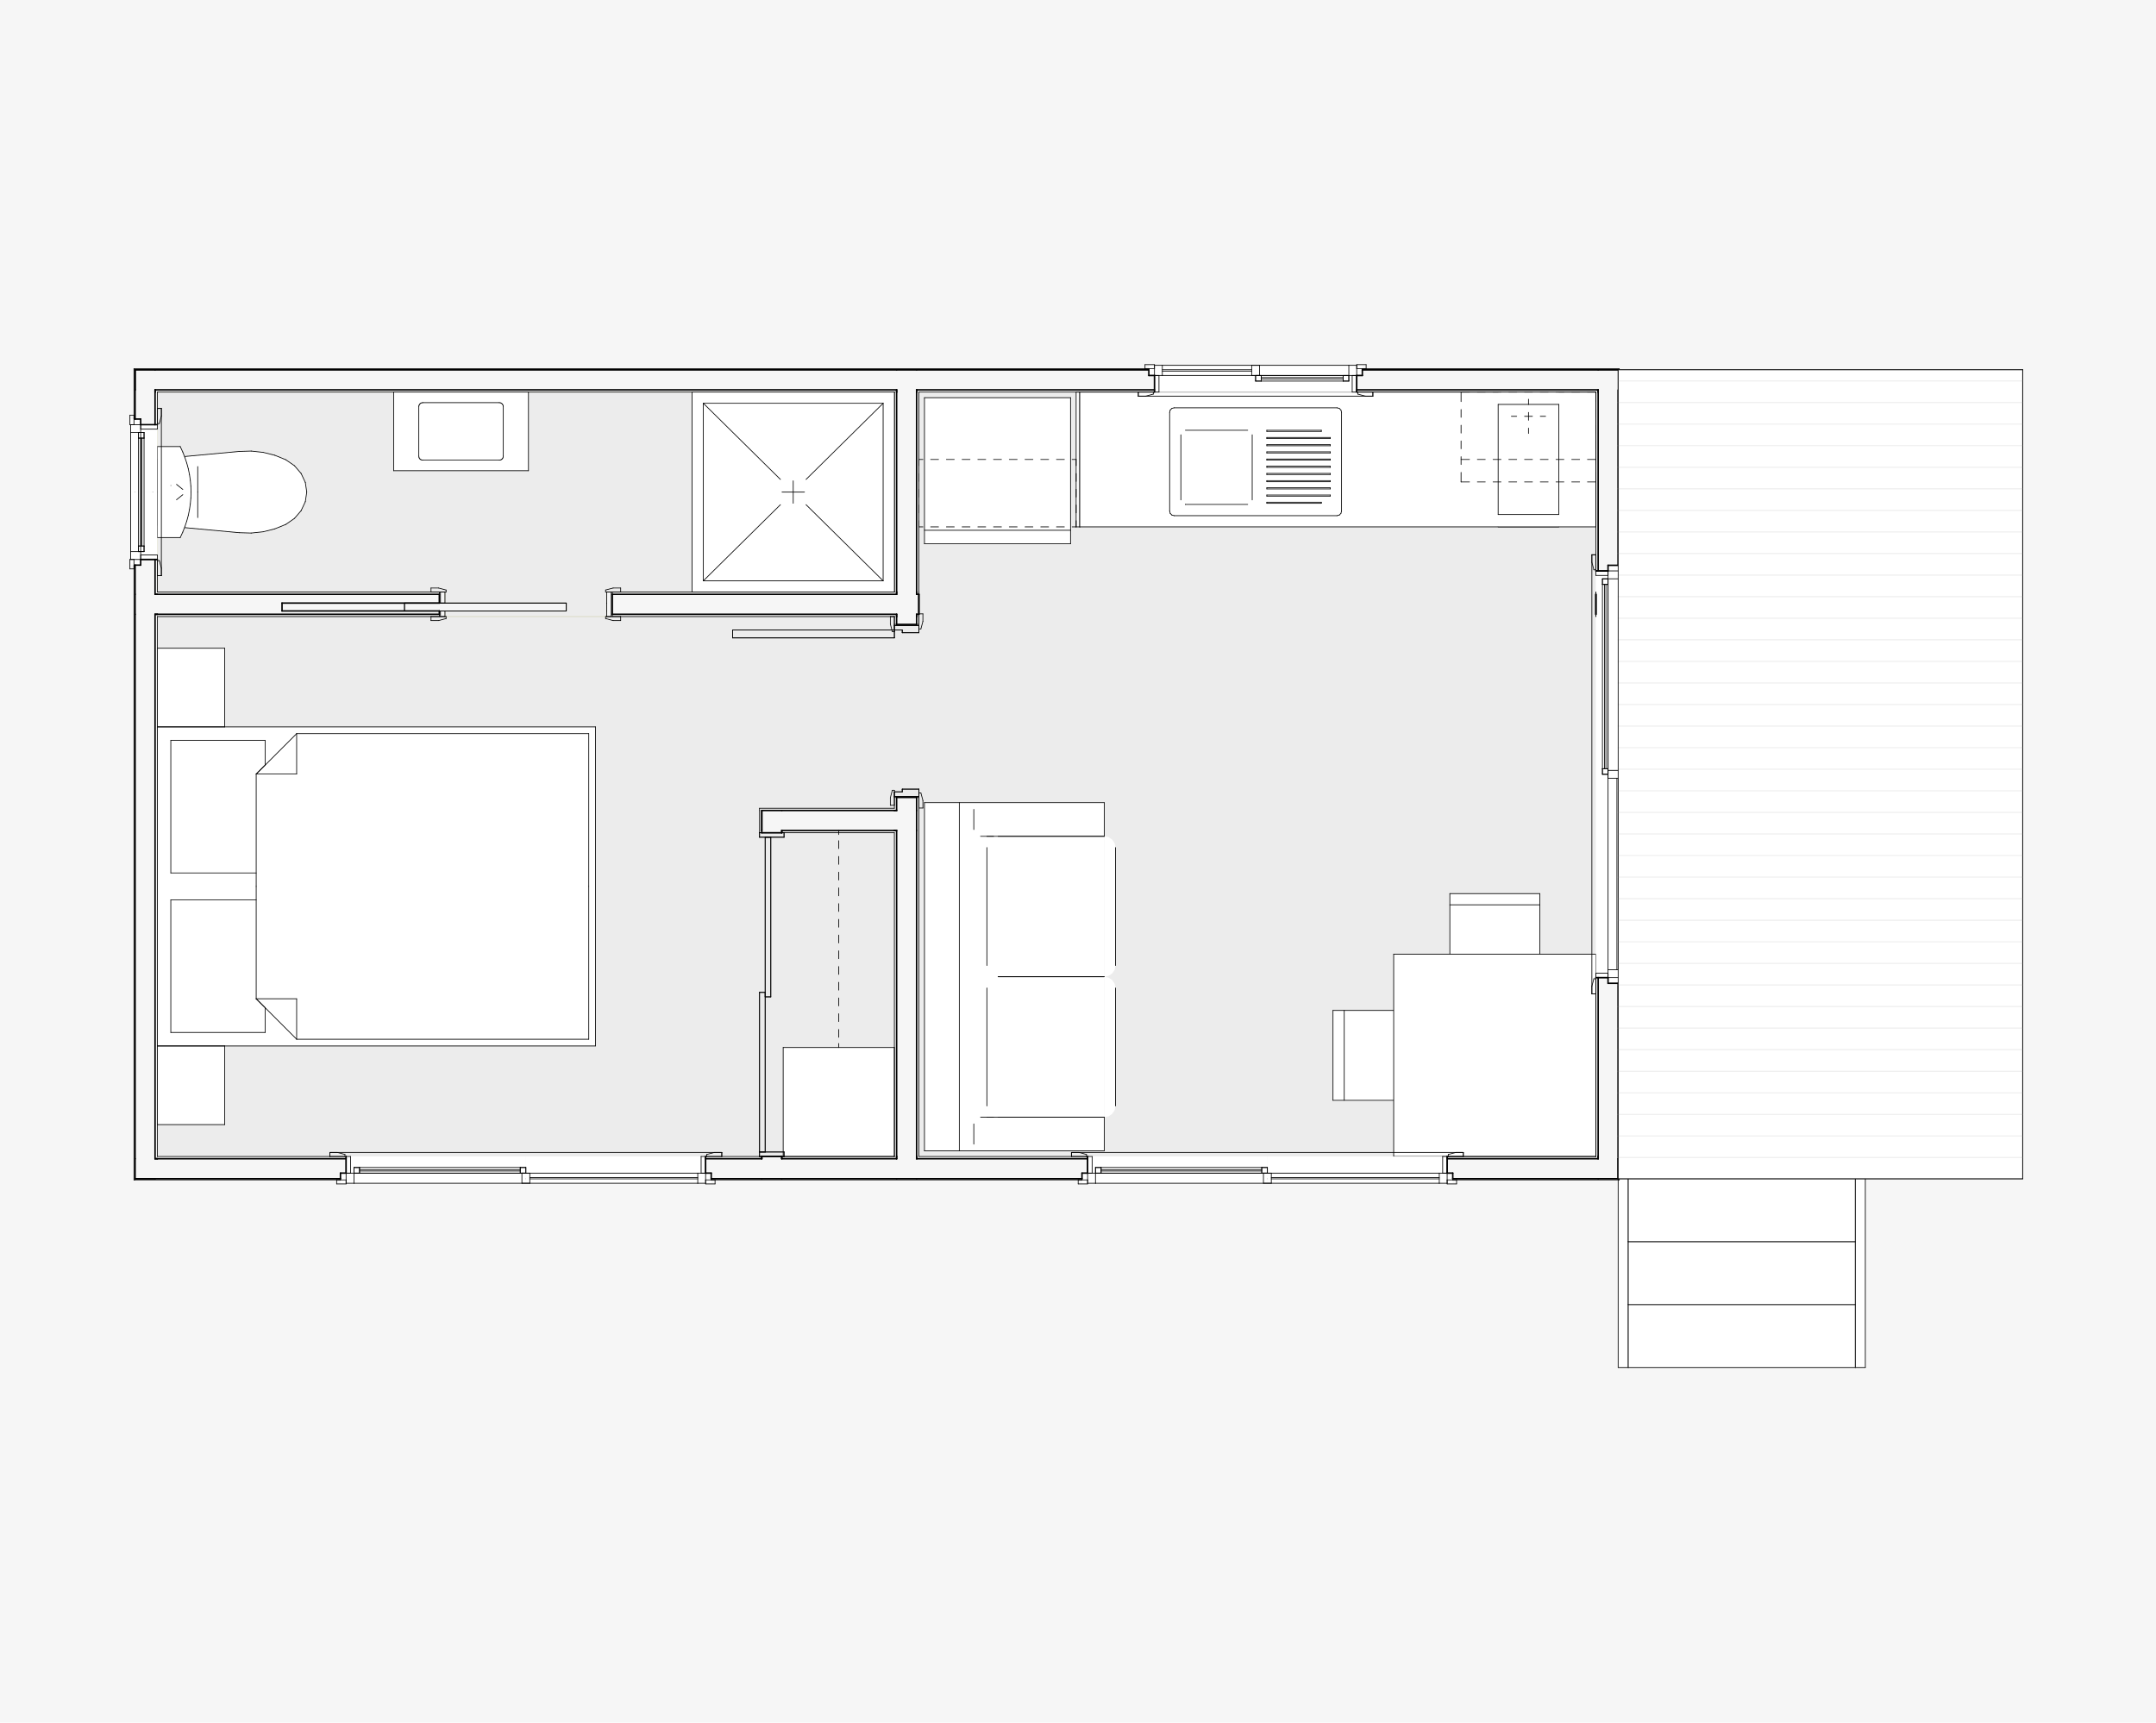<?xml version="1.0" encoding="UTF-8"?>
<svg xmlns="http://www.w3.org/2000/svg" viewBox="0 0 826 660">
  <defs>
    <style>
      .cls-1 {
        stroke-width: .57px;
      }

      .cls-1, .cls-2, .cls-3, .cls-4 {
        fill: none;
        stroke-linecap: round;
        stroke-linejoin: round;
      }

      .cls-1, .cls-3 {
        stroke: #000;
      }

      .cls-5 {
        fill: #ececec;
      }

      .cls-5, .cls-6, .cls-7 {
        stroke-width: 0px;
      }

      .cls-5, .cls-7 {
        fill-rule: evenodd;
      }

      .cls-6 {
        fill: #f6f6f6;
      }

      .cls-2 {
        stroke: #ececec;
        stroke-width: .37px;
      }

      .cls-3, .cls-4 {
        stroke-width: .28px;
      }

      .cls-7 {
        fill: #fff;
      }

      .cls-4 {
        stroke: #d8d8bf;
      }
    </style>
  </defs>
  <g id="Layer_2" data-name="Layer 2">
    <rect class="cls-6" width="826" height="660"/>
  </g>
  <g id="Layer_40" data-name="Layer 40">
    <g>
      <polyline class="cls-7" points="619.94 451.62 619.94 141.69 774.9 141.69 774.9 451.62 619.94 451.62"/>
      <g>
        <line class="cls-4" x1="619.94" y1="443.48" x2="774.9" y2="443.48"/>
        <line class="cls-4" x1="619.94" y1="435.22" x2="774.9" y2="435.22"/>
        <line class="cls-4" x1="619.94" y1="426.95" x2="774.9" y2="426.95"/>
        <line class="cls-4" x1="619.94" y1="418.69" x2="774.9" y2="418.69"/>
        <line class="cls-4" x1="619.94" y1="410.43" x2="774.9" y2="410.43"/>
        <line class="cls-4" x1="619.94" y1="402.16" x2="774.9" y2="402.16"/>
        <line class="cls-4" x1="619.94" y1="393.9" x2="774.9" y2="393.9"/>
        <line class="cls-4" x1="619.94" y1="385.63" x2="774.9" y2="385.63"/>
        <line class="cls-4" x1="619.94" y1="377.37" x2="774.9" y2="377.37"/>
        <line class="cls-4" x1="619.94" y1="369.1" x2="774.9" y2="369.1"/>
        <line class="cls-4" x1="619.94" y1="360.84" x2="774.9" y2="360.84"/>
        <line class="cls-4" x1="619.94" y1="352.57" x2="774.9" y2="352.57"/>
        <line class="cls-4" x1="619.94" y1="344.31" x2="774.9" y2="344.31"/>
        <line class="cls-4" x1="619.94" y1="336.04" x2="774.9" y2="336.04"/>
        <line class="cls-4" x1="619.94" y1="327.78" x2="774.9" y2="327.78"/>
        <line class="cls-4" x1="619.94" y1="319.51" x2="774.9" y2="319.51"/>
        <line class="cls-4" x1="619.94" y1="311.25" x2="774.9" y2="311.25"/>
        <line class="cls-4" x1="619.94" y1="302.99" x2="774.9" y2="302.99"/>
        <line class="cls-4" x1="619.94" y1="294.72" x2="774.9" y2="294.72"/>
        <line class="cls-4" x1="619.94" y1="286.46" x2="774.9" y2="286.46"/>
        <line class="cls-4" x1="619.94" y1="278.19" x2="774.9" y2="278.19"/>
        <line class="cls-4" x1="619.94" y1="269.93" x2="774.9" y2="269.93"/>
        <line class="cls-4" x1="619.94" y1="261.66" x2="774.9" y2="261.66"/>
        <line class="cls-4" x1="619.94" y1="253.4" x2="774.9" y2="253.4"/>
        <line class="cls-4" x1="619.94" y1="245.13" x2="774.9" y2="245.13"/>
        <line class="cls-4" x1="619.94" y1="236.87" x2="774.9" y2="236.87"/>
        <line class="cls-4" x1="619.94" y1="228.6" x2="774.9" y2="228.6"/>
        <line class="cls-4" x1="619.94" y1="220.34" x2="774.9" y2="220.34"/>
        <line class="cls-4" x1="619.94" y1="212.08" x2="774.9" y2="212.08"/>
        <line class="cls-4" x1="619.94" y1="203.81" x2="774.9" y2="203.81"/>
        <line class="cls-4" x1="619.94" y1="195.55" x2="774.9" y2="195.55"/>
        <line class="cls-4" x1="619.94" y1="187.28" x2="774.9" y2="187.28"/>
        <line class="cls-4" x1="619.94" y1="179.02" x2="774.9" y2="179.02"/>
        <line class="cls-4" x1="619.94" y1="170.75" x2="774.9" y2="170.75"/>
        <line class="cls-4" x1="619.94" y1="162.49" x2="774.9" y2="162.49"/>
        <line class="cls-4" x1="619.94" y1="154.22" x2="774.9" y2="154.22"/>
        <line class="cls-4" x1="619.94" y1="145.96" x2="774.9" y2="145.96"/>
      </g>
      <line class="cls-3" x1="619.94" y1="451.62" x2="774.9" y2="451.62"/>
      <line class="cls-3" x1="774.9" y1="451.62" x2="774.9" y2="141.69"/>
      <line class="cls-3" x1="774.9" y1="141.69" x2="619.94" y2="141.69"/>
      <line class="cls-3" x1="619.94" y1="141.69" x2="619.94" y2="451.62"/>
      <polyline class="cls-5" points="60.27 443.09 60.27 236.22 342.65 236.22 342.65 309.66 290.99 309.66 290.99 319.05 342.65 319.05 342.65 443.09 290.99 443.09 60.27 443.09"/>
      <polyline class="cls-5" points="170.47 236.22 170.47 234.07 216.96 234.07 216.96 231.05 170.47 231.05 170.47 226.84 60.27 226.84 60.27 150.22 342.65 150.22 342.65 226.84 232.45 226.84 232.45 236.22 170.47 236.22"/>
      <line class="cls-4" x1="170.47" y1="236.22" x2="232.45" y2="236.22"/>
      <line class="cls-4" x1="232.45" y1="236.22" x2="232.45" y2="226.84"/>
      <line class="cls-4" x1="232.45" y1="226.84" x2="342.65" y2="226.84"/>
      <line class="cls-4" x1="342.65" y1="226.84" x2="342.65" y2="150.22"/>
      <line class="cls-4" x1="342.65" y1="150.22" x2="60.27" y2="150.22"/>
      <line class="cls-4" x1="60.27" y1="150.22" x2="60.27" y2="226.84"/>
      <line class="cls-4" x1="60.27" y1="226.84" x2="170.47" y2="226.84"/>
      <line class="cls-4" x1="170.47" y1="226.84" x2="170.47" y2="231.05"/>
      <line class="cls-4" x1="170.47" y1="231.05" x2="216.96" y2="231.05"/>
      <line class="cls-4" x1="216.96" y1="231.05" x2="216.96" y2="234.07"/>
      <line class="cls-4" x1="216.96" y1="234.07" x2="170.47" y2="234.07"/>
      <line class="cls-4" x1="170.47" y1="234.07" x2="170.47" y2="236.22"/>
      <polyline class="cls-5" points="342.65 239.66 352.03 239.66 352.03 150.22 611.42 150.22 611.42 443.09 352.03 443.09 352.03 305.09 342.65 305.09 342.65 239.66"/>
      <polyline class="cls-7" points="60.27 187.15 58.55 187.15 58.55 187.55 60.27 187.55 60.27 187.15"/>
      <polyline class="cls-7" points="60.27 187.55 58.55 187.55 58.55 188.53 60.27 188.53 60.27 187.55"/>
      <polyline class="cls-7" points="60.27 188.53 58.55 188.53 58.55 189.5 60.27 189.5 60.27 188.53"/>
      <polyline class="cls-7" points="60.27 189.5 58.55 189.5 58.55 189.9 60.27 189.9 60.27 189.5"/>
      <polyline class="cls-7" points="60.27 183.62 58.55 183.62 58.55 185.06 60.27 185.06 60.27 183.62"/>
      <polyline class="cls-7" points="60.27 185.06 58.55 185.06 58.55 187.15 60.27 187.15 60.27 185.06"/>
      <polyline class="cls-7" points="58.55 189.9 58.55 192 60.27 192 60.27 189.9 58.55 189.9"/>
      <polyline class="cls-7" points="60.27 192 58.55 192 58.55 193.43 60.27 193.43 60.27 192"/>
      <line class="cls-3" x1="60.27" y1="187.15" x2="60.27" y2="187.55"/>
      <line class="cls-3" x1="60.27" y1="187.55" x2="60.27" y2="188.53"/>
      <line class="cls-3" x1="60.27" y1="188.53" x2="60.27" y2="189.5"/>
      <line class="cls-3" x1="60.27" y1="189.5" x2="60.27" y2="189.9"/>
      <line class="cls-3" x1="58.55" y1="187.15" x2="58.55" y2="187.55"/>
      <line class="cls-3" x1="58.55" y1="187.55" x2="58.55" y2="188.53"/>
      <line class="cls-3" x1="58.55" y1="188.53" x2="58.55" y2="189.5"/>
      <line class="cls-3" x1="58.55" y1="189.5" x2="58.55" y2="189.9"/>
      <line class="cls-3" x1="60.27" y1="187.15" x2="58.55" y2="187.15"/>
      <line class="cls-3" x1="60.27" y1="189.9" x2="58.55" y2="189.9"/>
      <line class="cls-3" x1="60.27" y1="183.62" x2="60.27" y2="185.06"/>
      <line class="cls-3" x1="60.27" y1="185.06" x2="60.27" y2="187.15"/>
      <line class="cls-3" x1="60.27" y1="189.9" x2="60.27" y2="192"/>
      <line class="cls-3" x1="60.27" y1="192" x2="60.27" y2="193.43"/>
      <line class="cls-3" x1="58.55" y1="183.62" x2="58.55" y2="185.06"/>
      <line class="cls-3" x1="58.55" y1="185.06" x2="58.55" y2="187.15"/>
      <line class="cls-3" x1="58.55" y1="189.9" x2="58.55" y2="192"/>
      <line class="cls-3" x1="58.55" y1="192" x2="58.55" y2="193.43"/>
      <line class="cls-3" x1="60.27" y1="183.62" x2="58.55" y2="183.62"/>
      <line class="cls-3" x1="60.27" y1="193.43" x2="58.55" y2="193.43"/>
      <polyline class="cls-7" points="100.83 173.32 96.24 172.82 91.62 172.96 60.27 175.87 60.27 201.18 91.62 204.09 96.24 204.23 100.83 203.74 105.28 202.62 109.48 200.92 112.81 198.62 115.36 195.65 116.97 192.21 117.52 188.53 116.97 184.84 115.36 181.4 112.81 178.43 109.48 176.14 105.28 174.43 100.83 173.32"/>
      <line class="cls-3" x1="100.83" y1="173.32" x2="105.28" y2="174.43"/>
      <line class="cls-3" x1="105.28" y1="174.43" x2="109.48" y2="176.14"/>
      <line class="cls-3" x1="109.48" y1="176.14" x2="112.81" y2="178.43"/>
      <line class="cls-3" x1="112.81" y1="178.43" x2="115.36" y2="181.4"/>
      <line class="cls-3" x1="115.36" y1="181.4" x2="116.97" y2="184.84"/>
      <line class="cls-3" x1="116.97" y1="184.84" x2="117.52" y2="188.53"/>
      <line class="cls-3" x1="117.52" y1="188.53" x2="116.97" y2="192.21"/>
      <line class="cls-3" x1="116.97" y1="192.21" x2="115.36" y2="195.65"/>
      <line class="cls-3" x1="115.36" y1="195.65" x2="112.81" y2="198.62"/>
      <line class="cls-3" x1="112.81" y1="198.62" x2="109.48" y2="200.92"/>
      <line class="cls-3" x1="109.48" y1="200.92" x2="105.28" y2="202.62"/>
      <line class="cls-3" x1="105.28" y1="202.62" x2="100.83" y2="203.74"/>
      <line class="cls-3" x1="100.83" y1="203.74" x2="96.24" y2="204.23"/>
      <line class="cls-3" x1="96.24" y1="204.23" x2="91.62" y2="204.09"/>
      <line class="cls-3" x1="91.62" y1="204.09" x2="60.27" y2="201.18"/>
      <line class="cls-3" x1="60.27" y1="201.18" x2="60.27" y2="175.87"/>
      <line class="cls-3" x1="60.27" y1="175.87" x2="91.62" y2="172.96"/>
      <line class="cls-3" x1="91.62" y1="172.96" x2="96.24" y2="172.82"/>
      <line class="cls-3" x1="96.24" y1="172.82" x2="100.83" y2="173.32"/>
      <line class="cls-3" x1="75.75" y1="198.31" x2="75.75" y2="188.53"/>
      <line class="cls-3" x1="75.75" y1="188.53" x2="75.75" y2="178.75"/>
      <polyline class="cls-7" points="71.55 177.41 70.83 175.26 70 173.15 69.04 171.09 60.27 171.09 60.27 205.96 69.04 205.96 70 203.9 70.83 201.79 71.55 199.64 72.14 197.46 72.59 195.25 72.92 193.02 73.12 190.78 73.19 188.53 73.12 186.28 72.92 184.03 72.59 181.8 72.14 179.59 71.55 177.41"/>
      <line class="cls-3" x1="71.55" y1="177.41" x2="72.14" y2="179.59"/>
      <line class="cls-3" x1="72.14" y1="179.59" x2="72.59" y2="181.8"/>
      <line class="cls-3" x1="72.59" y1="181.8" x2="72.92" y2="184.03"/>
      <line class="cls-3" x1="72.92" y1="184.03" x2="73.12" y2="186.28"/>
      <line class="cls-3" x1="73.12" y1="186.28" x2="73.19" y2="188.53"/>
      <line class="cls-3" x1="73.19" y1="188.53" x2="73.12" y2="190.78"/>
      <line class="cls-3" x1="73.12" y1="190.78" x2="72.92" y2="193.02"/>
      <line class="cls-3" x1="72.92" y1="193.02" x2="72.59" y2="195.25"/>
      <line class="cls-3" x1="72.59" y1="195.25" x2="72.14" y2="197.46"/>
      <line class="cls-3" x1="72.14" y1="197.46" x2="71.55" y2="199.64"/>
      <line class="cls-3" x1="71.55" y1="199.64" x2="70.83" y2="201.79"/>
      <line class="cls-3" x1="70.83" y1="201.79" x2="70" y2="203.9"/>
      <line class="cls-3" x1="70" y1="203.9" x2="69.04" y2="205.96"/>
      <line class="cls-3" x1="69.04" y1="205.96" x2="60.27" y2="205.96"/>
      <line class="cls-3" x1="60.27" y1="205.96" x2="60.27" y2="171.09"/>
      <line class="cls-3" x1="60.27" y1="171.09" x2="69.04" y2="171.09"/>
      <line class="cls-3" x1="69.04" y1="171.09" x2="70" y2="173.15"/>
      <line class="cls-3" x1="70" y1="173.15" x2="70.83" y2="175.26"/>
      <line class="cls-3" x1="70.83" y1="175.26" x2="71.55" y2="177.41"/>
      <line class="cls-3" x1="67.62" y1="185.57" x2="70.04" y2="187.53"/>
      <line class="cls-3" x1="70.04" y1="189.52" x2="67.62" y2="191.48"/>
      <line class="cls-3" x1="65.46" y1="186.02" x2="65.46" y2="186.02"/>
      <polyline class="cls-7" points="555.46 382.83 589.9 382.83 589.9 342.37 555.46 342.37 555.46 382.83"/>
      <line class="cls-3" x1="555.46" y1="382.83" x2="589.9" y2="382.83"/>
      <line class="cls-3" x1="589.9" y1="382.83" x2="589.9" y2="342.37"/>
      <line class="cls-3" x1="589.9" y1="342.37" x2="555.46" y2="342.37"/>
      <line class="cls-3" x1="555.46" y1="342.37" x2="555.46" y2="382.83"/>
      <polyline class="cls-7" points="551.16 421.57 551.16 387.13 510.69 387.13 510.69 421.57 551.16 421.57"/>
      <line class="cls-3" x1="551.16" y1="421.57" x2="551.16" y2="387.13"/>
      <line class="cls-3" x1="551.16" y1="387.13" x2="510.69" y2="387.13"/>
      <line class="cls-3" x1="510.69" y1="387.13" x2="510.69" y2="421.57"/>
      <line class="cls-3" x1="510.69" y1="421.57" x2="551.16" y2="421.57"/>
      <polyline class="cls-7" points="533.94 443.09 611.42 443.09 611.42 365.61 533.94 365.61 533.94 443.09"/>
      <line class="cls-3" x1="533.94" y1="443.09" x2="611.42" y2="443.09"/>
      <line class="cls-3" x1="611.42" y1="443.09" x2="611.42" y2="365.61"/>
      <line class="cls-3" x1="611.42" y1="365.61" x2="533.94" y2="365.61"/>
      <line class="cls-3" x1="533.94" y1="365.61" x2="533.94" y2="443.09"/>
      <line class="cls-3" x1="555.46" y1="346.67" x2="589.9" y2="346.67"/>
      <line class="cls-3" x1="515" y1="421.57" x2="515" y2="387.13"/>
      <line class="cls-3" x1="51.75" y1="141.69" x2="51.75" y2="451.62"/>
      <line class="cls-3" x1="51.75" y1="451.62" x2="619.94" y2="451.62"/>
      <line class="cls-3" x1="619.94" y1="451.62" x2="619.94" y2="141.69"/>
      <line class="cls-3" x1="619.94" y1="141.69" x2="51.75" y2="141.69"/>
      <polyline class="cls-7" points="413.67 150.22 413.67 201.87 412.29 201.87 412.29 150.22 413.67 150.22"/>
      <line class="cls-3" x1="413.67" y1="150.22" x2="412.29" y2="150.22"/>
      <line class="cls-3" x1="412.29" y1="150.22" x2="412.29" y2="201.87"/>
      <line class="cls-3" x1="412.29" y1="201.87" x2="413.67" y2="201.87"/>
      <line class="cls-3" x1="413.67" y1="201.87" x2="413.67" y2="150.22"/>
      <polyline class="cls-7" points="413.67 201.87 413.67 150.22 611.42 150.22 611.42 201.87 413.67 201.87"/>
      <line class="cls-3" x1="413.67" y1="201.87" x2="611.42" y2="201.87"/>
      <line class="cls-3" x1="611.42" y1="201.87" x2="611.42" y2="150.22"/>
      <line class="cls-3" x1="611.42" y1="150.22" x2="413.67" y2="150.22"/>
      <line class="cls-3" x1="413.67" y1="150.22" x2="413.67" y2="201.87"/>
      <polyline class="cls-7" points="300.05 443.09 300.05 401.34 342.65 401.34 342.65 443.09 300.05 443.09"/>
      <line class="cls-3" x1="300.05" y1="443.09" x2="342.65" y2="443.09"/>
      <line class="cls-3" x1="342.65" y1="443.09" x2="342.65" y2="401.34"/>
      <line class="cls-3" x1="342.65" y1="401.34" x2="300.05" y2="401.34"/>
      <line class="cls-3" x1="300.05" y1="401.34" x2="300.05" y2="443.09"/>
      <polyline class="cls-7" points="623.81 523.93 623.81 451.62 619.94 451.62 619.94 523.93 623.81 523.93"/>
      <line class="cls-3" x1="623.81" y1="523.93" x2="623.81" y2="451.62"/>
      <line class="cls-3" x1="623.81" y1="451.62" x2="619.94" y2="451.62"/>
      <line class="cls-3" x1="619.94" y1="451.62" x2="619.94" y2="523.93"/>
      <line class="cls-3" x1="619.94" y1="523.93" x2="623.81" y2="523.93"/>
      <polyline class="cls-7" points="714.64 523.93 714.64 451.62 710.77 451.62 710.77 523.93 714.64 523.93"/>
      <line class="cls-3" x1="714.64" y1="523.93" x2="714.64" y2="451.62"/>
      <line class="cls-3" x1="714.64" y1="451.62" x2="710.77" y2="451.62"/>
      <line class="cls-3" x1="710.77" y1="451.62" x2="710.77" y2="523.93"/>
      <line class="cls-3" x1="710.77" y1="523.93" x2="714.64" y2="523.93"/>
      <polyline class="cls-7" points="623.81 523.93 710.77 523.93 710.77 499.83 623.81 499.83 623.81 523.93"/>
      <line class="cls-3" x1="623.81" y1="523.93" x2="710.77" y2="523.93"/>
      <line class="cls-3" x1="710.77" y1="523.93" x2="710.77" y2="499.83"/>
      <line class="cls-3" x1="710.77" y1="499.83" x2="623.81" y2="499.83"/>
      <line class="cls-3" x1="623.81" y1="499.83" x2="623.81" y2="523.93"/>
      <polyline class="cls-7" points="623.81 499.83 710.77 499.83 710.77 475.72 623.81 475.72 623.81 499.83"/>
      <line class="cls-3" x1="623.81" y1="499.83" x2="710.77" y2="499.83"/>
      <line class="cls-3" x1="710.77" y1="499.83" x2="710.77" y2="475.72"/>
      <line class="cls-3" x1="710.77" y1="475.72" x2="623.81" y2="475.72"/>
      <line class="cls-3" x1="623.81" y1="475.72" x2="623.81" y2="499.83"/>
      <polyline class="cls-7" points="623.81 475.72 710.77 475.72 710.77 451.62 623.81 451.62 623.81 475.72"/>
      <line class="cls-3" x1="623.81" y1="475.72" x2="710.77" y2="475.72"/>
      <line class="cls-3" x1="710.77" y1="475.72" x2="710.77" y2="451.62"/>
      <line class="cls-3" x1="710.77" y1="451.62" x2="623.81" y2="451.62"/>
      <line class="cls-3" x1="623.81" y1="451.62" x2="623.81" y2="475.72"/>
      <polyline class="cls-7" points="519.78 139.97 521.93 139.97 521.93 143.85 519.78 143.85 481.04 143.85 481.04 139.97 519.78 139.97"/>
      <polyline class="cls-7" points="442.3 139.97 481.04 139.97 481.04 143.85 442.3 143.85 440.14 143.85 440.14 139.97 442.3 139.97"/>
      <polyline class="cls-7" points="442.3 150.22 442.3 143.85 481.04 143.85 481.04 150.22 442.3 150.22"/>
      <polyline class="cls-7" points="519.78 143.85 519.78 150.22 481.04 150.22 481.04 143.85 519.78 143.85"/>
      <line class="cls-1" x1="612.28" y1="150.22" x2="612.28" y2="149.36"/>
      <line class="cls-1" x1="59.41" y1="149.36" x2="59.41" y2="150.22"/>
      <line class="cls-1" x1="51.75" y1="141.69" x2="51.75" y2="149.36"/>
      <line class="cls-3" x1="51.32" y1="141.26" x2="51.32" y2="141.69"/>
      <line class="cls-1" x1="343.51" y1="149.36" x2="343.51" y2="150.22"/>
      <line class="cls-1" x1="351.17" y1="150.22" x2="351.17" y2="149.36"/>
      <line class="cls-1" x1="619.94" y1="141.69" x2="612.28" y2="141.69"/>
      <line class="cls-1" x1="351.17" y1="149.36" x2="442.3" y2="149.36"/>
      <line class="cls-1" x1="519.78" y1="149.36" x2="612.28" y2="149.36"/>
      <line class="cls-1" x1="440.14" y1="141.69" x2="351.17" y2="141.69"/>
      <line class="cls-1" x1="612.28" y1="141.69" x2="521.93" y2="141.69"/>
      <line class="cls-1" x1="351.17" y1="141.69" x2="343.51" y2="141.69"/>
      <line class="cls-1" x1="59.41" y1="149.36" x2="343.51" y2="149.36"/>
      <line class="cls-1" x1="343.51" y1="141.69" x2="59.41" y2="141.69"/>
      <line class="cls-1" x1="59.41" y1="141.69" x2="51.75" y2="141.69"/>
      <line class="cls-1" x1="440.14" y1="143.85" x2="442.3" y2="143.85"/>
      <line class="cls-1" x1="440.14" y1="141.69" x2="440.14" y2="143.85"/>
      <line class="cls-3" x1="440.14" y1="141.26" x2="440.14" y2="141.69"/>
      <line class="cls-1" x1="521.93" y1="143.85" x2="519.78" y2="143.85"/>
      <line class="cls-1" x1="521.93" y1="141.69" x2="521.93" y2="143.85"/>
      <line class="cls-3" x1="521.93" y1="141.26" x2="521.93" y2="141.69"/>
      <line class="cls-3" x1="519.78" y1="149.36" x2="519.78" y2="150.22"/>
      <line class="cls-1" x1="519.78" y1="143.85" x2="519.78" y2="150.22"/>
      <line class="cls-3" x1="519.78" y1="143.85" x2="519.78" y2="150.22"/>
      <line class="cls-3" x1="442.3" y1="149.36" x2="442.3" y2="150.22"/>
      <line class="cls-1" x1="442.3" y1="143.85" x2="442.3" y2="150.22"/>
      <line class="cls-3" x1="442.3" y1="143.85" x2="442.3" y2="150.22"/>
      <line class="cls-3" x1="620.37" y1="141.26" x2="521.93" y2="141.26"/>
      <line class="cls-3" x1="440.14" y1="141.26" x2="51.32" y2="141.26"/>
      <line class="cls-3" x1="60.27" y1="150.22" x2="342.65" y2="150.22"/>
      <line class="cls-3" x1="352.03" y1="150.22" x2="442.3" y2="150.22"/>
      <line class="cls-3" x1="519.78" y1="150.22" x2="611.42" y2="150.22"/>
      <line class="cls-3" x1="436.1" y1="150.22" x2="436.1" y2="151.77"/>
      <line class="cls-3" x1="436.1" y1="151.77" x2="525.97" y2="151.77"/>
      <line class="cls-3" x1="525.97" y1="151.77" x2="525.97" y2="150.22"/>
      <line class="cls-3" x1="479.53" y1="139.97" x2="479.53" y2="143.85"/>
      <line class="cls-3" x1="479.53" y1="143.85" x2="482.54" y2="143.85"/>
      <line class="cls-3" x1="482.54" y1="143.85" x2="482.54" y2="139.97"/>
      <line class="cls-3" x1="482.54" y1="139.97" x2="479.53" y2="139.97"/>
      <line class="cls-3" x1="442.3" y1="150.22" x2="444.02" y2="150.22"/>
      <line class="cls-3" x1="444.02" y1="150.22" x2="444.02" y2="143.85"/>
      <line class="cls-3" x1="444.02" y1="143.85" x2="442.3" y2="143.85"/>
      <line class="cls-3" x1="442.3" y1="143.85" x2="442.3" y2="150.22"/>
      <line class="cls-3" x1="441.86" y1="150.22" x2="436.1" y2="150.22"/>
      <line class="cls-3" x1="436.1" y1="150.22" x2="436.1" y2="151.77"/>
      <line class="cls-3" x1="436.1" y1="151.77" x2="438.98" y2="151.77"/>
      <line class="cls-3" x1="438.98" y1="151.77" x2="441.86" y2="150.99"/>
      <line class="cls-3" x1="441.86" y1="150.99" x2="441.86" y2="150.22"/>
      <line class="cls-3" x1="442.3" y1="141.26" x2="438.68" y2="141.26"/>
      <line class="cls-3" x1="438.68" y1="141.26" x2="438.68" y2="139.71"/>
      <line class="cls-3" x1="438.68" y1="139.71" x2="442.3" y2="139.71"/>
      <line class="cls-3" x1="442.3" y1="139.71" x2="442.3" y2="141.26"/>
      <line class="cls-3" x1="519.78" y1="150.22" x2="518.05" y2="150.22"/>
      <line class="cls-3" x1="518.05" y1="150.22" x2="518.05" y2="143.85"/>
      <line class="cls-3" x1="518.05" y1="143.85" x2="519.78" y2="143.85"/>
      <line class="cls-3" x1="519.78" y1="143.85" x2="519.78" y2="150.22"/>
      <line class="cls-3" x1="520.2" y1="150.22" x2="525.97" y2="150.22"/>
      <line class="cls-3" x1="525.97" y1="150.22" x2="525.97" y2="151.77"/>
      <line class="cls-3" x1="525.97" y1="151.77" x2="523.09" y2="151.77"/>
      <line class="cls-3" x1="523.09" y1="151.77" x2="520.2" y2="150.99"/>
      <line class="cls-3" x1="520.2" y1="150.99" x2="520.2" y2="150.22"/>
      <line class="cls-3" x1="519.78" y1="141.26" x2="523.39" y2="141.26"/>
      <line class="cls-3" x1="523.39" y1="141.26" x2="523.39" y2="139.71"/>
      <line class="cls-3" x1="523.39" y1="139.71" x2="519.78" y2="139.71"/>
      <line class="cls-3" x1="519.78" y1="139.71" x2="519.78" y2="141.26"/>
      <line class="cls-3" x1="445.31" y1="143.85" x2="516.76" y2="143.85"/>
      <line class="cls-3" x1="516.76" y1="139.97" x2="445.31" y2="139.97"/>
      <line class="cls-3" x1="442.3" y1="139.97" x2="442.3" y2="143.85"/>
      <line class="cls-3" x1="442.3" y1="143.85" x2="445.31" y2="143.85"/>
      <line class="cls-3" x1="445.31" y1="143.85" x2="445.31" y2="139.97"/>
      <line class="cls-3" x1="445.31" y1="139.97" x2="442.3" y2="139.97"/>
      <line class="cls-3" x1="519.78" y1="139.97" x2="519.78" y2="143.85"/>
      <line class="cls-3" x1="519.78" y1="143.85" x2="516.76" y2="143.85"/>
      <line class="cls-3" x1="516.76" y1="143.85" x2="516.76" y2="139.97"/>
      <line class="cls-3" x1="516.76" y1="139.97" x2="519.78" y2="139.97"/>
      <line class="cls-3" x1="445.31" y1="142.17" x2="479.53" y2="142.17"/>
      <line class="cls-3" x1="445.31" y1="141.65" x2="479.53" y2="141.65"/>
      <line class="cls-3" x1="483.19" y1="146" x2="514.61" y2="146"/>
      <line class="cls-3" x1="483.19" y1="143.85" x2="514.61" y2="143.85"/>
      <line class="cls-3" x1="483.19" y1="145.18" x2="514.61" y2="145.18"/>
      <line class="cls-3" x1="483.19" y1="144.66" x2="514.61" y2="144.66"/>
      <line class="cls-3" x1="481.04" y1="146" x2="483.19" y2="146"/>
      <line class="cls-3" x1="483.19" y1="146" x2="483.19" y2="143.85"/>
      <line class="cls-3" x1="483.19" y1="143.85" x2="481.04" y2="143.85"/>
      <line class="cls-3" x1="481.04" y1="143.85" x2="481.04" y2="146"/>
      <line class="cls-3" x1="516.76" y1="146" x2="514.61" y2="146"/>
      <line class="cls-3" x1="514.61" y1="146" x2="514.61" y2="143.85"/>
      <line class="cls-3" x1="514.61" y1="143.85" x2="516.76" y2="143.85"/>
      <line class="cls-3" x1="516.76" y1="143.85" x2="516.76" y2="146"/>
      <line class="cls-3" x1="481.04" y1="146" x2="483.19" y2="146"/>
      <line class="cls-3" x1="483.19" y1="146" x2="483.19" y2="143.85"/>
      <line class="cls-3" x1="483.19" y1="143.85" x2="481.04" y2="143.85"/>
      <line class="cls-3" x1="481.04" y1="143.85" x2="481.04" y2="146"/>
      <line class="cls-3" x1="516.76" y1="146" x2="514.61" y2="146"/>
      <line class="cls-3" x1="514.61" y1="146" x2="514.61" y2="143.85"/>
      <line class="cls-3" x1="514.61" y1="143.85" x2="516.76" y2="143.85"/>
      <line class="cls-3" x1="516.76" y1="143.85" x2="516.76" y2="146"/>
      <polyline class="cls-7" points="53.9 188.53 53.9 214.35 53.9 216.51 50.03 216.51 50.03 214.35 50.03 188.53 53.9 188.53"/>
      <polyline class="cls-7" points="50.03 188.53 50.03 162.7 50.03 160.55 53.9 160.55 53.9 162.7 53.9 188.53 50.03 188.53"/>
      <polyline class="cls-7" points="53.9 162.7 60.27 162.7 60.27 188.53 53.9 188.53 53.9 162.7"/>
      <polyline class="cls-7" points="53.9 188.53 60.27 188.53 60.27 214.35 53.9 214.35 53.9 188.53"/>
      <line class="cls-1" x1="59.41" y1="443.95" x2="60.27" y2="443.95"/>
      <line class="cls-1" x1="51.75" y1="451.62" x2="59.41" y2="451.62"/>
      <line class="cls-3" x1="51.32" y1="452.05" x2="51.75" y2="452.05"/>
      <line class="cls-1" x1="59.41" y1="149.36" x2="59.41" y2="150.22"/>
      <line class="cls-1" x1="59.41" y1="235.36" x2="60.27" y2="235.36"/>
      <line class="cls-1" x1="60.27" y1="227.7" x2="59.41" y2="227.7"/>
      <line class="cls-1" x1="51.75" y1="141.69" x2="51.75" y2="149.36"/>
      <line class="cls-1" x1="59.41" y1="162.7" x2="59.41" y2="150.22"/>
      <line class="cls-1" x1="59.41" y1="227.7" x2="59.41" y2="214.35"/>
      <line class="cls-1" x1="51.75" y1="216.51" x2="51.75" y2="227.7"/>
      <line class="cls-1" x1="51.75" y1="149.36" x2="51.75" y2="160.55"/>
      <line class="cls-1" x1="51.75" y1="227.7" x2="51.75" y2="235.36"/>
      <line class="cls-1" x1="59.41" y1="443.95" x2="59.41" y2="235.36"/>
      <line class="cls-1" x1="51.75" y1="235.36" x2="51.75" y2="443.95"/>
      <line class="cls-1" x1="51.75" y1="443.95" x2="51.75" y2="451.62"/>
      <line class="cls-1" x1="53.9" y1="160.55" x2="53.9" y2="162.7"/>
      <line class="cls-1" x1="51.75" y1="160.55" x2="53.9" y2="160.55"/>
      <line class="cls-3" x1="51.32" y1="160.55" x2="51.75" y2="160.55"/>
      <line class="cls-1" x1="53.9" y1="216.51" x2="53.9" y2="214.35"/>
      <line class="cls-1" x1="51.75" y1="216.51" x2="53.9" y2="216.51"/>
      <line class="cls-3" x1="51.32" y1="216.51" x2="51.75" y2="216.51"/>
      <line class="cls-3" x1="59.41" y1="214.35" x2="60.27" y2="214.35"/>
      <line class="cls-1" x1="53.9" y1="214.35" x2="60.27" y2="214.35"/>
      <line class="cls-3" x1="53.9" y1="214.35" x2="60.27" y2="214.35"/>
      <line class="cls-3" x1="59.41" y1="162.7" x2="60.27" y2="162.7"/>
      <line class="cls-1" x1="53.9" y1="162.7" x2="60.27" y2="162.7"/>
      <line class="cls-3" x1="53.9" y1="162.7" x2="60.27" y2="162.7"/>
      <line class="cls-3" x1="51.32" y1="141.69" x2="51.32" y2="160.55"/>
      <line class="cls-3" x1="51.32" y1="216.51" x2="51.32" y2="452.05"/>
      <line class="cls-3" x1="60.27" y1="443.09" x2="60.27" y2="236.22"/>
      <line class="cls-3" x1="60.27" y1="226.84" x2="60.27" y2="214.35"/>
      <line class="cls-3" x1="60.27" y1="162.7" x2="60.27" y2="150.22"/>
      <line class="cls-3" x1="60.27" y1="156.5" x2="61.82" y2="156.5"/>
      <line class="cls-3" x1="61.82" y1="156.5" x2="61.82" y2="220.55"/>
      <line class="cls-3" x1="61.82" y1="220.55" x2="60.27" y2="220.55"/>
      <line class="cls-3" x1="60.27" y1="162.7" x2="60.27" y2="164.42"/>
      <line class="cls-3" x1="60.27" y1="164.42" x2="53.9" y2="164.42"/>
      <line class="cls-3" x1="53.9" y1="164.42" x2="53.9" y2="162.7"/>
      <line class="cls-3" x1="53.9" y1="162.7" x2="60.27" y2="162.7"/>
      <line class="cls-3" x1="60.27" y1="162.27" x2="60.27" y2="156.5"/>
      <line class="cls-3" x1="60.27" y1="156.5" x2="61.82" y2="156.5"/>
      <line class="cls-3" x1="61.82" y1="156.5" x2="61.82" y2="159.38"/>
      <line class="cls-3" x1="61.82" y1="159.38" x2="61.05" y2="162.27"/>
      <line class="cls-3" x1="61.05" y1="162.27" x2="60.27" y2="162.27"/>
      <line class="cls-3" x1="51.32" y1="162.7" x2="51.32" y2="159.08"/>
      <line class="cls-3" x1="51.32" y1="159.08" x2="49.77" y2="159.08"/>
      <line class="cls-3" x1="49.77" y1="159.08" x2="49.77" y2="162.7"/>
      <line class="cls-3" x1="49.77" y1="162.7" x2="51.32" y2="162.7"/>
      <line class="cls-3" x1="60.27" y1="214.35" x2="60.27" y2="212.63"/>
      <line class="cls-3" x1="60.27" y1="212.63" x2="53.9" y2="212.63"/>
      <line class="cls-3" x1="53.9" y1="212.63" x2="53.9" y2="214.35"/>
      <line class="cls-3" x1="53.9" y1="214.35" x2="60.27" y2="214.35"/>
      <line class="cls-3" x1="60.27" y1="214.78" x2="60.27" y2="220.55"/>
      <line class="cls-3" x1="60.27" y1="220.55" x2="61.82" y2="220.55"/>
      <line class="cls-3" x1="61.82" y1="220.55" x2="61.82" y2="217.67"/>
      <line class="cls-3" x1="61.82" y1="217.67" x2="61.05" y2="214.78"/>
      <line class="cls-3" x1="61.05" y1="214.78" x2="60.27" y2="214.78"/>
      <line class="cls-3" x1="51.32" y1="214.35" x2="51.32" y2="217.97"/>
      <line class="cls-3" x1="51.32" y1="217.97" x2="49.77" y2="217.97"/>
      <line class="cls-3" x1="49.77" y1="217.97" x2="49.77" y2="214.35"/>
      <line class="cls-3" x1="49.77" y1="214.35" x2="51.32" y2="214.35"/>
      <line class="cls-3" x1="53.9" y1="165.71" x2="53.9" y2="211.34"/>
      <line class="cls-3" x1="50.03" y1="211.34" x2="50.03" y2="165.71"/>
      <line class="cls-3" x1="50.03" y1="162.7" x2="53.9" y2="162.7"/>
      <line class="cls-3" x1="53.9" y1="162.7" x2="53.9" y2="165.71"/>
      <line class="cls-3" x1="53.9" y1="165.71" x2="50.03" y2="165.71"/>
      <line class="cls-3" x1="50.03" y1="165.71" x2="50.03" y2="162.7"/>
      <line class="cls-3" x1="50.03" y1="214.35" x2="53.9" y2="214.35"/>
      <line class="cls-3" x1="53.9" y1="214.35" x2="53.9" y2="211.34"/>
      <line class="cls-3" x1="53.9" y1="211.34" x2="50.03" y2="211.34"/>
      <line class="cls-3" x1="50.03" y1="211.34" x2="50.03" y2="214.35"/>
      <line class="cls-3" x1="55.19" y1="167.86" x2="55.19" y2="209.19"/>
      <line class="cls-3" x1="53.04" y1="167.86" x2="53.04" y2="209.19"/>
      <line class="cls-3" x1="54.38" y1="167.86" x2="54.38" y2="209.19"/>
      <line class="cls-3" x1="53.86" y1="167.86" x2="53.86" y2="209.19"/>
      <line class="cls-3" x1="55.19" y1="165.71" x2="55.19" y2="167.86"/>
      <line class="cls-3" x1="55.19" y1="167.86" x2="53.04" y2="167.86"/>
      <line class="cls-3" x1="53.04" y1="167.86" x2="53.04" y2="165.71"/>
      <line class="cls-3" x1="53.04" y1="165.71" x2="55.19" y2="165.71"/>
      <line class="cls-3" x1="55.19" y1="211.34" x2="55.19" y2="209.19"/>
      <line class="cls-3" x1="55.19" y1="209.19" x2="53.04" y2="209.19"/>
      <line class="cls-3" x1="53.04" y1="209.19" x2="53.04" y2="211.34"/>
      <line class="cls-3" x1="53.04" y1="211.34" x2="55.19" y2="211.34"/>
      <line class="cls-3" x1="55.19" y1="165.71" x2="55.19" y2="167.86"/>
      <line class="cls-3" x1="55.19" y1="167.86" x2="53.04" y2="167.86"/>
      <line class="cls-3" x1="53.04" y1="167.86" x2="53.04" y2="165.71"/>
      <line class="cls-3" x1="53.04" y1="165.71" x2="55.19" y2="165.71"/>
      <line class="cls-3" x1="55.19" y1="211.34" x2="55.19" y2="209.19"/>
      <line class="cls-3" x1="55.19" y1="209.19" x2="53.04" y2="209.19"/>
      <line class="cls-3" x1="53.04" y1="209.19" x2="53.04" y2="211.34"/>
      <line class="cls-3" x1="53.04" y1="211.34" x2="55.19" y2="211.34"/>
      <polyline class="cls-7" points="416.68 449.46 485.56 449.46 485.56 453.34 416.68 453.34 414.53 453.34 414.53 449.46 416.68 449.46"/>
      <polyline class="cls-7" points="554.43 449.46 556.58 449.46 556.58 453.34 554.43 453.34 485.56 453.34 485.56 449.46 554.43 449.46"/>
      <polyline class="cls-7" points="554.43 443.09 554.43 449.46 485.56 449.46 485.56 443.09 554.43 443.09"/>
      <polyline class="cls-7" points="416.68 449.46 416.68 443.09 485.56 443.09 485.56 449.46 416.68 449.46"/>
      <polyline class="cls-7" points="132.59 449.46 201.46 449.46 201.46 453.34 132.59 453.34 130.44 453.34 130.44 449.46 132.59 449.46"/>
      <polyline class="cls-7" points="270.33 449.46 272.48 449.46 272.48 453.34 270.33 453.34 201.46 453.34 201.46 449.46 270.33 449.46"/>
      <polyline class="cls-7" points="270.33 443.09 270.33 449.46 201.46 449.46 201.46 443.09 270.33 443.09"/>
      <polyline class="cls-7" points="132.59 449.46 132.59 443.09 201.46 443.09 201.46 449.46 132.59 449.46"/>
      <line class="cls-1" x1="612.28" y1="443.95" x2="612.28" y2="443.09"/>
      <line class="cls-1" x1="619.94" y1="451.62" x2="619.94" y2="443.95"/>
      <line class="cls-3" x1="620.37" y1="452.05" x2="620.37" y2="451.62"/>
      <line class="cls-1" x1="59.41" y1="443.95" x2="60.27" y2="443.95"/>
      <line class="cls-1" x1="299.51" y1="443.95" x2="299.51" y2="443.09"/>
      <line class="cls-1" x1="291.85" y1="443.09" x2="291.85" y2="443.95"/>
      <line class="cls-1" x1="351.17" y1="443.95" x2="351.17" y2="443.09"/>
      <line class="cls-1" x1="343.51" y1="443.09" x2="343.51" y2="443.95"/>
      <line class="cls-1" x1="51.75" y1="451.62" x2="59.41" y2="451.62"/>
      <line class="cls-1" x1="132.59" y1="443.95" x2="60.27" y2="443.95"/>
      <line class="cls-1" x1="291.85" y1="443.95" x2="270.33" y2="443.95"/>
      <line class="cls-1" x1="59.41" y1="451.62" x2="130.44" y2="451.62"/>
      <line class="cls-1" x1="272.48" y1="451.62" x2="291.85" y2="451.62"/>
      <line class="cls-1" x1="291.85" y1="451.62" x2="299.51" y2="451.62"/>
      <line class="cls-1" x1="343.51" y1="443.95" x2="299.51" y2="443.95"/>
      <line class="cls-1" x1="299.51" y1="451.62" x2="343.51" y2="451.62"/>
      <line class="cls-1" x1="343.51" y1="451.62" x2="351.17" y2="451.62"/>
      <line class="cls-1" x1="416.68" y1="443.95" x2="351.17" y2="443.95"/>
      <line class="cls-1" x1="612.28" y1="443.95" x2="554.43" y2="443.95"/>
      <line class="cls-1" x1="351.17" y1="451.62" x2="414.53" y2="451.62"/>
      <line class="cls-1" x1="556.58" y1="451.62" x2="612.28" y2="451.62"/>
      <line class="cls-1" x1="612.28" y1="451.62" x2="619.94" y2="451.62"/>
      <line class="cls-1" x1="556.58" y1="449.46" x2="554.43" y2="449.46"/>
      <line class="cls-1" x1="556.58" y1="451.62" x2="556.58" y2="449.46"/>
      <line class="cls-3" x1="556.58" y1="452.05" x2="556.58" y2="451.62"/>
      <line class="cls-1" x1="414.53" y1="449.46" x2="416.68" y2="449.46"/>
      <line class="cls-1" x1="414.53" y1="451.62" x2="414.53" y2="449.46"/>
      <line class="cls-3" x1="414.53" y1="452.05" x2="414.53" y2="451.62"/>
      <line class="cls-3" x1="416.68" y1="443.95" x2="416.68" y2="443.09"/>
      <line class="cls-1" x1="416.68" y1="449.46" x2="416.68" y2="443.09"/>
      <line class="cls-3" x1="416.68" y1="449.46" x2="416.68" y2="443.09"/>
      <line class="cls-3" x1="554.43" y1="443.95" x2="554.43" y2="443.09"/>
      <line class="cls-1" x1="554.43" y1="449.46" x2="554.43" y2="443.09"/>
      <line class="cls-3" x1="554.43" y1="449.46" x2="554.43" y2="443.09"/>
      <line class="cls-1" x1="272.48" y1="449.46" x2="270.33" y2="449.46"/>
      <line class="cls-1" x1="272.48" y1="451.62" x2="272.48" y2="449.46"/>
      <line class="cls-3" x1="272.48" y1="452.05" x2="272.48" y2="451.62"/>
      <line class="cls-1" x1="130.44" y1="449.46" x2="132.59" y2="449.46"/>
      <line class="cls-1" x1="130.44" y1="451.62" x2="130.44" y2="449.46"/>
      <line class="cls-3" x1="130.44" y1="452.05" x2="130.44" y2="451.62"/>
      <line class="cls-3" x1="132.59" y1="443.95" x2="132.59" y2="443.09"/>
      <line class="cls-1" x1="132.59" y1="449.46" x2="132.59" y2="443.09"/>
      <line class="cls-3" x1="132.59" y1="449.46" x2="132.59" y2="443.09"/>
      <line class="cls-3" x1="270.33" y1="443.95" x2="270.33" y2="443.09"/>
      <line class="cls-1" x1="270.33" y1="449.46" x2="270.33" y2="443.09"/>
      <line class="cls-3" x1="270.33" y1="449.46" x2="270.33" y2="443.09"/>
      <line class="cls-3" x1="51.75" y1="452.05" x2="130.44" y2="452.05"/>
      <line class="cls-3" x1="272.48" y1="452.05" x2="414.53" y2="452.05"/>
      <line class="cls-3" x1="556.58" y1="452.05" x2="620.37" y2="452.05"/>
      <line class="cls-3" x1="611.42" y1="443.09" x2="554.43" y2="443.09"/>
      <line class="cls-3" x1="416.68" y1="443.09" x2="352.03" y2="443.09"/>
      <line class="cls-3" x1="342.65" y1="443.09" x2="300.38" y2="443.09"/>
      <line class="cls-3" x1="290.99" y1="443.09" x2="270.33" y2="443.09"/>
      <line class="cls-3" x1="132.59" y1="443.09" x2="60.27" y2="443.09"/>
      <line class="cls-3" x1="560.62" y1="443.09" x2="560.62" y2="441.54"/>
      <line class="cls-3" x1="560.62" y1="441.54" x2="410.48" y2="441.54"/>
      <line class="cls-3" x1="410.48" y1="441.54" x2="410.48" y2="443.09"/>
      <line class="cls-3" x1="487.06" y1="453.34" x2="487.06" y2="449.46"/>
      <line class="cls-3" x1="487.06" y1="449.46" x2="484.05" y2="449.46"/>
      <line class="cls-3" x1="484.05" y1="449.46" x2="484.05" y2="453.34"/>
      <line class="cls-3" x1="484.05" y1="453.34" x2="487.06" y2="453.34"/>
      <line class="cls-3" x1="554.43" y1="443.09" x2="552.71" y2="443.09"/>
      <line class="cls-3" x1="552.71" y1="443.09" x2="552.71" y2="449.46"/>
      <line class="cls-3" x1="552.71" y1="449.46" x2="554.43" y2="449.46"/>
      <line class="cls-3" x1="554.43" y1="449.46" x2="554.43" y2="443.09"/>
      <line class="cls-3" x1="554.86" y1="443.09" x2="560.62" y2="443.09"/>
      <line class="cls-3" x1="560.62" y1="443.09" x2="560.62" y2="441.54"/>
      <line class="cls-3" x1="560.62" y1="441.54" x2="557.74" y2="441.54"/>
      <line class="cls-3" x1="557.74" y1="441.54" x2="554.86" y2="442.32"/>
      <line class="cls-3" x1="554.86" y1="442.32" x2="554.86" y2="443.09"/>
      <line class="cls-3" x1="554.43" y1="452.05" x2="558.04" y2="452.05"/>
      <line class="cls-3" x1="558.04" y1="452.05" x2="558.04" y2="453.6"/>
      <line class="cls-3" x1="558.04" y1="453.6" x2="554.43" y2="453.6"/>
      <line class="cls-3" x1="554.43" y1="453.6" x2="554.43" y2="452.05"/>
      <line class="cls-3" x1="416.68" y1="443.09" x2="418.41" y2="443.09"/>
      <line class="cls-3" x1="418.41" y1="443.09" x2="418.41" y2="449.46"/>
      <line class="cls-3" x1="418.41" y1="449.46" x2="416.68" y2="449.46"/>
      <line class="cls-3" x1="416.68" y1="449.46" x2="416.68" y2="443.09"/>
      <line class="cls-3" x1="416.25" y1="443.09" x2="410.48" y2="443.09"/>
      <line class="cls-3" x1="410.48" y1="443.09" x2="410.48" y2="441.54"/>
      <line class="cls-3" x1="410.48" y1="441.54" x2="413.37" y2="441.54"/>
      <line class="cls-3" x1="413.37" y1="441.54" x2="416.25" y2="442.32"/>
      <line class="cls-3" x1="416.25" y1="442.32" x2="416.25" y2="443.09"/>
      <line class="cls-3" x1="416.68" y1="452.05" x2="413.07" y2="452.05"/>
      <line class="cls-3" x1="413.07" y1="452.05" x2="413.07" y2="453.6"/>
      <line class="cls-3" x1="413.07" y1="453.6" x2="416.68" y2="453.6"/>
      <line class="cls-3" x1="416.68" y1="453.6" x2="416.68" y2="452.05"/>
      <line class="cls-3" x1="551.41" y1="449.46" x2="419.7" y2="449.46"/>
      <line class="cls-3" x1="419.7" y1="453.34" x2="551.41" y2="453.34"/>
      <line class="cls-3" x1="554.43" y1="453.34" x2="554.43" y2="449.46"/>
      <line class="cls-3" x1="554.43" y1="449.46" x2="551.41" y2="449.46"/>
      <line class="cls-3" x1="551.41" y1="449.46" x2="551.41" y2="453.34"/>
      <line class="cls-3" x1="551.41" y1="453.34" x2="554.43" y2="453.34"/>
      <line class="cls-3" x1="416.68" y1="453.34" x2="416.68" y2="449.46"/>
      <line class="cls-3" x1="416.68" y1="449.46" x2="419.7" y2="449.46"/>
      <line class="cls-3" x1="419.7" y1="449.46" x2="419.7" y2="453.34"/>
      <line class="cls-3" x1="419.7" y1="453.34" x2="416.68" y2="453.34"/>
      <line class="cls-3" x1="551.41" y1="451.14" x2="487.06" y2="451.14"/>
      <line class="cls-3" x1="551.41" y1="451.66" x2="487.06" y2="451.66"/>
      <line class="cls-3" x1="483.4" y1="447.31" x2="421.85" y2="447.31"/>
      <line class="cls-3" x1="483.4" y1="449.46" x2="421.85" y2="449.46"/>
      <line class="cls-3" x1="483.4" y1="448.13" x2="421.85" y2="448.13"/>
      <line class="cls-3" x1="483.4" y1="448.65" x2="421.85" y2="448.65"/>
      <line class="cls-3" x1="485.56" y1="447.31" x2="483.4" y2="447.31"/>
      <line class="cls-3" x1="483.4" y1="447.31" x2="483.4" y2="449.46"/>
      <line class="cls-3" x1="483.4" y1="449.46" x2="485.56" y2="449.46"/>
      <line class="cls-3" x1="485.56" y1="449.46" x2="485.56" y2="447.31"/>
      <line class="cls-3" x1="419.7" y1="447.31" x2="421.85" y2="447.31"/>
      <line class="cls-3" x1="421.85" y1="447.31" x2="421.85" y2="449.46"/>
      <line class="cls-3" x1="421.85" y1="449.46" x2="419.7" y2="449.46"/>
      <line class="cls-3" x1="419.7" y1="449.46" x2="419.7" y2="447.31"/>
      <line class="cls-3" x1="485.56" y1="447.31" x2="483.4" y2="447.31"/>
      <line class="cls-3" x1="483.4" y1="447.31" x2="483.4" y2="449.46"/>
      <line class="cls-3" x1="483.4" y1="449.46" x2="485.56" y2="449.46"/>
      <line class="cls-3" x1="485.56" y1="449.46" x2="485.56" y2="447.31"/>
      <line class="cls-3" x1="419.7" y1="447.31" x2="421.85" y2="447.31"/>
      <line class="cls-3" x1="421.85" y1="447.31" x2="421.85" y2="449.46"/>
      <line class="cls-3" x1="421.85" y1="449.46" x2="419.7" y2="449.46"/>
      <line class="cls-3" x1="419.7" y1="449.46" x2="419.7" y2="447.31"/>
      <line class="cls-3" x1="276.53" y1="443.09" x2="276.53" y2="441.54"/>
      <line class="cls-3" x1="276.53" y1="441.54" x2="126.39" y2="441.54"/>
      <line class="cls-3" x1="126.39" y1="441.54" x2="126.39" y2="443.09"/>
      <line class="cls-3" x1="202.97" y1="453.34" x2="202.97" y2="449.46"/>
      <line class="cls-3" x1="202.97" y1="449.46" x2="199.95" y2="449.46"/>
      <line class="cls-3" x1="199.95" y1="449.46" x2="199.95" y2="453.34"/>
      <line class="cls-3" x1="199.95" y1="453.34" x2="202.97" y2="453.34"/>
      <line class="cls-3" x1="270.33" y1="443.09" x2="268.61" y2="443.09"/>
      <line class="cls-3" x1="268.61" y1="443.09" x2="268.61" y2="449.46"/>
      <line class="cls-3" x1="268.61" y1="449.46" x2="270.33" y2="449.46"/>
      <line class="cls-3" x1="270.33" y1="449.46" x2="270.33" y2="443.09"/>
      <line class="cls-3" x1="270.76" y1="443.09" x2="276.53" y2="443.09"/>
      <line class="cls-3" x1="276.53" y1="443.09" x2="276.53" y2="441.54"/>
      <line class="cls-3" x1="276.53" y1="441.54" x2="273.65" y2="441.54"/>
      <line class="cls-3" x1="273.65" y1="441.54" x2="270.76" y2="442.32"/>
      <line class="cls-3" x1="270.76" y1="442.32" x2="270.76" y2="443.09"/>
      <line class="cls-3" x1="270.33" y1="452.05" x2="273.95" y2="452.05"/>
      <line class="cls-3" x1="273.95" y1="452.05" x2="273.95" y2="453.6"/>
      <line class="cls-3" x1="273.95" y1="453.6" x2="270.33" y2="453.6"/>
      <line class="cls-3" x1="270.33" y1="453.6" x2="270.33" y2="452.05"/>
      <line class="cls-3" x1="132.59" y1="443.09" x2="134.31" y2="443.09"/>
      <line class="cls-3" x1="134.31" y1="443.09" x2="134.31" y2="449.46"/>
      <line class="cls-3" x1="134.31" y1="449.46" x2="132.59" y2="449.46"/>
      <line class="cls-3" x1="132.59" y1="449.46" x2="132.59" y2="443.09"/>
      <line class="cls-3" x1="132.16" y1="443.09" x2="126.39" y2="443.09"/>
      <line class="cls-3" x1="126.39" y1="443.09" x2="126.39" y2="441.54"/>
      <line class="cls-3" x1="126.39" y1="441.54" x2="129.27" y2="441.54"/>
      <line class="cls-3" x1="129.27" y1="441.54" x2="132.16" y2="442.32"/>
      <line class="cls-3" x1="132.16" y1="442.32" x2="132.16" y2="443.09"/>
      <line class="cls-3" x1="132.59" y1="452.05" x2="128.97" y2="452.05"/>
      <line class="cls-3" x1="128.97" y1="452.05" x2="128.97" y2="453.6"/>
      <line class="cls-3" x1="128.97" y1="453.6" x2="132.59" y2="453.6"/>
      <line class="cls-3" x1="132.59" y1="453.6" x2="132.59" y2="452.05"/>
      <line class="cls-3" x1="267.32" y1="449.46" x2="135.6" y2="449.46"/>
      <line class="cls-3" x1="135.6" y1="453.34" x2="267.32" y2="453.34"/>
      <line class="cls-3" x1="270.33" y1="453.34" x2="270.33" y2="449.46"/>
      <line class="cls-3" x1="270.33" y1="449.46" x2="267.32" y2="449.46"/>
      <line class="cls-3" x1="267.32" y1="449.46" x2="267.32" y2="453.34"/>
      <line class="cls-3" x1="267.32" y1="453.34" x2="270.33" y2="453.34"/>
      <line class="cls-3" x1="132.59" y1="453.34" x2="132.59" y2="449.46"/>
      <line class="cls-3" x1="132.59" y1="449.46" x2="135.6" y2="449.46"/>
      <line class="cls-3" x1="135.6" y1="449.46" x2="135.6" y2="453.34"/>
      <line class="cls-3" x1="135.6" y1="453.34" x2="132.59" y2="453.34"/>
      <line class="cls-3" x1="267.32" y1="451.14" x2="202.97" y2="451.14"/>
      <line class="cls-3" x1="267.32" y1="451.66" x2="202.97" y2="451.66"/>
      <line class="cls-3" x1="199.31" y1="447.31" x2="137.75" y2="447.31"/>
      <line class="cls-3" x1="199.31" y1="449.46" x2="137.75" y2="449.46"/>
      <line class="cls-3" x1="199.31" y1="448.13" x2="137.75" y2="448.13"/>
      <line class="cls-3" x1="199.31" y1="448.65" x2="137.75" y2="448.65"/>
      <line class="cls-3" x1="201.46" y1="447.31" x2="199.31" y2="447.31"/>
      <line class="cls-3" x1="199.31" y1="447.31" x2="199.31" y2="449.46"/>
      <line class="cls-3" x1="199.31" y1="449.46" x2="201.46" y2="449.46"/>
      <line class="cls-3" x1="201.46" y1="449.46" x2="201.46" y2="447.31"/>
      <line class="cls-3" x1="135.6" y1="447.31" x2="137.75" y2="447.31"/>
      <line class="cls-3" x1="137.75" y1="447.31" x2="137.75" y2="449.46"/>
      <line class="cls-3" x1="137.75" y1="449.46" x2="135.6" y2="449.46"/>
      <line class="cls-3" x1="135.6" y1="449.46" x2="135.6" y2="447.31"/>
      <line class="cls-3" x1="201.46" y1="447.31" x2="199.31" y2="447.31"/>
      <line class="cls-3" x1="199.31" y1="447.31" x2="199.31" y2="449.46"/>
      <line class="cls-3" x1="199.31" y1="449.46" x2="201.46" y2="449.46"/>
      <line class="cls-3" x1="201.46" y1="449.46" x2="201.46" y2="447.31"/>
      <line class="cls-3" x1="135.6" y1="447.31" x2="137.75" y2="447.31"/>
      <line class="cls-3" x1="137.75" y1="447.31" x2="137.75" y2="449.46"/>
      <line class="cls-3" x1="137.75" y1="449.46" x2="135.6" y2="449.46"/>
      <line class="cls-3" x1="135.6" y1="449.46" x2="135.6" y2="447.31"/>
      <polyline class="cls-7" points="616.07 296.66 616.07 218.74 616.07 216.59 621.66 216.59 621.66 218.74 621.66 296.66 616.07 296.66"/>
      <polyline class="cls-7" points="621.66 296.66 621.66 374.56 621.66 376.72 616.07 376.72 616.07 374.56 616.07 296.66 621.66 296.66"/>
      <polyline class="cls-7" points="611.42 296.66 616.07 296.66 616.07 374.56 611.42 374.56 611.42 296.66"/>
      <polyline class="cls-7" points="611.42 218.74 616.07 218.74 616.07 296.66 611.42 296.66 611.42 218.74"/>
      <line class="cls-1" x1="612.28" y1="443.95" x2="612.28" y2="443.09"/>
      <line class="cls-1" x1="612.28" y1="150.22" x2="612.28" y2="149.36"/>
      <line class="cls-1" x1="619.94" y1="451.62" x2="619.94" y2="443.95"/>
      <line class="cls-1" x1="612.28" y1="374.56" x2="612.28" y2="443.09"/>
      <line class="cls-1" x1="619.94" y1="443.95" x2="619.94" y2="376.72"/>
      <line class="cls-1" x1="612.28" y1="150.22" x2="612.28" y2="218.74"/>
      <line class="cls-1" x1="619.94" y1="216.59" x2="619.94" y2="149.44"/>
      <line class="cls-1" x1="616.07" y1="376.72" x2="616.07" y2="374.56"/>
      <line class="cls-1" x1="619.94" y1="376.72" x2="616.07" y2="376.72"/>
      <line class="cls-3" x1="620.37" y1="376.72" x2="619.94" y2="376.72"/>
      <line class="cls-1" x1="616.07" y1="216.59" x2="616.07" y2="218.74"/>
      <line class="cls-1" x1="619.94" y1="216.59" x2="616.07" y2="216.59"/>
      <line class="cls-3" x1="620.37" y1="216.59" x2="619.94" y2="216.59"/>
      <line class="cls-3" x1="612.28" y1="218.74" x2="611.42" y2="218.74"/>
      <line class="cls-1" x1="616.07" y1="218.74" x2="611.42" y2="218.74"/>
      <line class="cls-3" x1="616.07" y1="218.74" x2="611.42" y2="218.74"/>
      <line class="cls-3" x1="612.28" y1="374.56" x2="611.42" y2="374.56"/>
      <line class="cls-1" x1="616.07" y1="374.56" x2="611.42" y2="374.56"/>
      <line class="cls-3" x1="616.07" y1="374.56" x2="611.42" y2="374.56"/>
      <line class="cls-3" x1="620.37" y1="451.62" x2="620.37" y2="376.72"/>
      <line class="cls-3" x1="620.37" y1="216.59" x2="620.37" y2="149.44"/>
      <line class="cls-3" x1="620.37" y1="141.69" x2="620.37" y2="141.26"/>
      <line class="cls-3" x1="611.42" y1="150.22" x2="611.42" y2="218.74"/>
      <line class="cls-3" x1="611.42" y1="374.56" x2="611.42" y2="443.09"/>
      <line class="cls-3" x1="611.42" y1="380.76" x2="609.87" y2="380.76"/>
      <line class="cls-3" x1="609.87" y1="380.76" x2="609.87" y2="212.54"/>
      <line class="cls-3" x1="609.87" y1="212.54" x2="611.42" y2="212.54"/>
      <line class="cls-3" x1="621.66" y1="298.16" x2="616.07" y2="298.16"/>
      <line class="cls-3" x1="616.07" y1="298.16" x2="616.07" y2="295.15"/>
      <line class="cls-3" x1="616.07" y1="295.15" x2="621.66" y2="295.15"/>
      <line class="cls-3" x1="621.66" y1="295.15" x2="621.66" y2="298.16"/>
      <line class="cls-3" x1="611.42" y1="374.56" x2="611.42" y2="372.84"/>
      <line class="cls-3" x1="611.42" y1="372.84" x2="616.07" y2="372.84"/>
      <line class="cls-3" x1="616.07" y1="372.84" x2="616.07" y2="374.56"/>
      <line class="cls-3" x1="616.07" y1="374.56" x2="611.42" y2="374.56"/>
      <line class="cls-3" x1="611.42" y1="375" x2="611.42" y2="380.76"/>
      <line class="cls-3" x1="611.42" y1="380.76" x2="609.87" y2="380.76"/>
      <line class="cls-3" x1="609.87" y1="380.76" x2="609.87" y2="377.88"/>
      <line class="cls-3" x1="609.87" y1="377.88" x2="610.64" y2="375"/>
      <line class="cls-3" x1="610.64" y1="375" x2="611.42" y2="375"/>
      <line class="cls-3" x1="620.37" y1="374.56" x2="620.37" y2="378.18"/>
      <line class="cls-3" x1="620.37" y1="378.18" x2="621.92" y2="378.18"/>
      <line class="cls-3" x1="621.92" y1="378.18" x2="621.92" y2="374.56"/>
      <line class="cls-3" x1="621.92" y1="374.56" x2="620.37" y2="374.56"/>
      <line class="cls-3" x1="611.42" y1="218.74" x2="611.42" y2="220.47"/>
      <line class="cls-3" x1="611.42" y1="220.47" x2="616.07" y2="220.47"/>
      <line class="cls-3" x1="616.07" y1="220.47" x2="616.07" y2="218.74"/>
      <line class="cls-3" x1="616.07" y1="218.74" x2="611.42" y2="218.74"/>
      <line class="cls-3" x1="611.42" y1="218.31" x2="611.42" y2="212.54"/>
      <line class="cls-3" x1="611.42" y1="212.54" x2="609.87" y2="212.54"/>
      <line class="cls-3" x1="609.87" y1="212.54" x2="609.87" y2="215.43"/>
      <line class="cls-3" x1="609.87" y1="215.43" x2="610.64" y2="218.31"/>
      <line class="cls-3" x1="610.64" y1="218.31" x2="611.42" y2="218.31"/>
      <line class="cls-3" x1="620.37" y1="218.74" x2="620.37" y2="215.13"/>
      <line class="cls-3" x1="620.37" y1="215.13" x2="621.92" y2="215.13"/>
      <line class="cls-3" x1="621.92" y1="215.13" x2="621.92" y2="218.74"/>
      <line class="cls-3" x1="621.92" y1="218.74" x2="620.37" y2="218.74"/>
      <line class="cls-3" x1="616.07" y1="371.55" x2="616.07" y2="221.76"/>
      <line class="cls-3" x1="621.66" y1="221.76" x2="621.66" y2="371.55"/>
      <line class="cls-3" x1="621.66" y1="374.56" x2="616.07" y2="374.56"/>
      <line class="cls-3" x1="616.07" y1="374.56" x2="616.07" y2="371.55"/>
      <line class="cls-3" x1="616.07" y1="371.55" x2="621.66" y2="371.55"/>
      <line class="cls-3" x1="621.66" y1="371.55" x2="621.66" y2="374.56"/>
      <line class="cls-3" x1="621.66" y1="218.74" x2="616.07" y2="218.74"/>
      <line class="cls-3" x1="616.07" y1="218.74" x2="616.07" y2="221.76"/>
      <line class="cls-3" x1="616.07" y1="221.76" x2="621.66" y2="221.76"/>
      <line class="cls-3" x1="621.66" y1="221.76" x2="621.66" y2="218.74"/>
      <line class="cls-3" x1="619.47" y1="371.55" x2="619.47" y2="298.16"/>
      <line class="cls-3" x1="619.98" y1="371.55" x2="619.98" y2="298.16"/>
      <line class="cls-3" x1="613.92" y1="294.5" x2="613.92" y2="223.91"/>
      <line class="cls-3" x1="616.07" y1="294.5" x2="616.07" y2="223.91"/>
      <line class="cls-3" x1="614.73" y1="294.5" x2="614.73" y2="223.91"/>
      <line class="cls-3" x1="615.25" y1="294.5" x2="615.25" y2="223.91"/>
      <line class="cls-3" x1="613.92" y1="296.66" x2="613.92" y2="294.5"/>
      <line class="cls-3" x1="613.92" y1="294.5" x2="616.07" y2="294.5"/>
      <line class="cls-3" x1="616.07" y1="294.5" x2="616.07" y2="296.66"/>
      <line class="cls-3" x1="616.07" y1="296.66" x2="613.92" y2="296.66"/>
      <line class="cls-3" x1="613.92" y1="221.76" x2="613.92" y2="223.91"/>
      <line class="cls-3" x1="613.92" y1="223.91" x2="616.07" y2="223.91"/>
      <line class="cls-3" x1="616.07" y1="223.91" x2="616.07" y2="221.76"/>
      <line class="cls-3" x1="616.07" y1="221.76" x2="613.92" y2="221.76"/>
      <line class="cls-3" x1="613.92" y1="296.66" x2="613.92" y2="294.5"/>
      <line class="cls-3" x1="613.92" y1="294.5" x2="616.07" y2="294.5"/>
      <line class="cls-3" x1="616.07" y1="294.5" x2="616.07" y2="296.66"/>
      <line class="cls-3" x1="616.07" y1="296.66" x2="613.92" y2="296.66"/>
      <line class="cls-3" x1="613.92" y1="221.76" x2="613.92" y2="223.91"/>
      <line class="cls-3" x1="613.92" y1="223.91" x2="616.07" y2="223.91"/>
      <line class="cls-3" x1="616.07" y1="223.91" x2="616.07" y2="221.76"/>
      <line class="cls-3" x1="616.07" y1="221.76" x2="613.92" y2="221.76"/>
      <line class="cls-1" x1="343.51" y1="149.36" x2="343.51" y2="150.22"/>
      <line class="cls-1" x1="351.17" y1="150.22" x2="351.17" y2="149.36"/>
      <line class="cls-1" x1="351.17" y1="443.95" x2="351.17" y2="443.09"/>
      <line class="cls-1" x1="343.51" y1="443.09" x2="343.51" y2="443.95"/>
      <line class="cls-1" x1="343.51" y1="235.36" x2="343.51" y2="236.22"/>
      <line class="cls-1" x1="351.17" y1="236.22" x2="351.17" y2="235.36"/>
      <line class="cls-1" x1="351.17" y1="227.7" x2="351.17" y2="226.84"/>
      <line class="cls-1" x1="343.51" y1="226.84" x2="343.51" y2="227.7"/>
      <line class="cls-1" x1="343.51" y1="310.53" x2="342.65" y2="310.53"/>
      <line class="cls-1" x1="342.65" y1="318.19" x2="343.51" y2="318.19"/>
      <line class="cls-1" x1="343.51" y1="318.19" x2="343.51" y2="443.09"/>
      <line class="cls-1" x1="351.17" y1="443.09" x2="351.17" y2="318.19"/>
      <line class="cls-1" x1="351.17" y1="318.19" x2="351.17" y2="310.53"/>
      <line class="cls-1" x1="343.51" y1="236.22" x2="343.51" y2="239.23"/>
      <line class="cls-1" x1="343.51" y1="305.52" x2="343.51" y2="310.53"/>
      <line class="cls-1" x1="351.17" y1="310.53" x2="351.17" y2="305.52"/>
      <line class="cls-1" x1="351.17" y1="239.23" x2="351.17" y2="236.22"/>
      <line class="cls-1" x1="351.17" y1="226.84" x2="351.17" y2="150.22"/>
      <line class="cls-1" x1="343.51" y1="150.22" x2="343.51" y2="226.84"/>
      <line class="cls-3" x1="342.65" y1="239.23" x2="342.65" y2="239.66"/>
      <line class="cls-3" x1="343.51" y1="239.23" x2="342.65" y2="239.23"/>
      <line class="cls-1" x1="351.17" y1="239.23" x2="343.51" y2="239.23"/>
      <line class="cls-3" x1="352.03" y1="239.23" x2="351.17" y2="239.23"/>
      <line class="cls-3" x1="342.65" y1="305.52" x2="342.65" y2="305.09"/>
      <line class="cls-3" x1="343.51" y1="305.52" x2="342.65" y2="305.52"/>
      <line class="cls-1" x1="351.17" y1="305.52" x2="343.51" y2="305.52"/>
      <line class="cls-3" x1="352.03" y1="305.52" x2="351.17" y2="305.52"/>
      <line class="cls-3" x1="342.65" y1="150.22" x2="342.65" y2="226.84"/>
      <line class="cls-3" x1="342.65" y1="236.22" x2="342.65" y2="239.23"/>
      <line class="cls-3" x1="342.65" y1="305.52" x2="342.65" y2="309.66"/>
      <line class="cls-3" x1="342.65" y1="319.05" x2="342.65" y2="443.09"/>
      <line class="cls-3" x1="352.03" y1="443.09" x2="352.03" y2="305.52"/>
      <line class="cls-3" x1="352.03" y1="239.23" x2="352.03" y2="236.22"/>
      <line class="cls-3" x1="352.03" y1="226.84" x2="352.03" y2="150.22"/>
      <line class="cls-3" x1="342.65" y1="241.99" x2="342.65" y2="236.22"/>
      <line class="cls-3" x1="342.65" y1="236.22" x2="341.1" y2="236.22"/>
      <line class="cls-3" x1="341.1" y1="236.22" x2="341.1" y2="239.1"/>
      <line class="cls-3" x1="341.1" y1="239.1" x2="341.87" y2="241.99"/>
      <line class="cls-3" x1="341.87" y1="241.99" x2="342.65" y2="241.99"/>
      <line class="cls-3" x1="352.03" y1="240.95" x2="352.03" y2="235.19"/>
      <line class="cls-3" x1="352.03" y1="235.19" x2="353.58" y2="235.19"/>
      <line class="cls-3" x1="353.58" y1="235.19" x2="353.58" y2="238.07"/>
      <line class="cls-3" x1="353.58" y1="238.07" x2="352.81" y2="240.95"/>
      <line class="cls-3" x1="352.81" y1="240.95" x2="352.03" y2="240.95"/>
      <line class="cls-3" x1="342.65" y1="302.77" x2="342.65" y2="308.54"/>
      <line class="cls-3" x1="342.65" y1="308.54" x2="341.1" y2="308.54"/>
      <line class="cls-3" x1="341.1" y1="308.54" x2="341.1" y2="305.65"/>
      <line class="cls-3" x1="341.1" y1="305.65" x2="341.87" y2="302.77"/>
      <line class="cls-3" x1="341.87" y1="302.77" x2="342.65" y2="302.77"/>
      <line class="cls-3" x1="352.03" y1="303.8" x2="352.03" y2="309.57"/>
      <line class="cls-3" x1="352.03" y1="309.57" x2="353.58" y2="309.57"/>
      <line class="cls-3" x1="353.58" y1="309.57" x2="353.58" y2="306.68"/>
      <line class="cls-3" x1="353.58" y1="306.68" x2="352.81" y2="303.8"/>
      <line class="cls-3" x1="352.81" y1="303.8" x2="352.03" y2="303.8"/>
      <line class="cls-3" x1="345.66" y1="241.38" x2="345.66" y2="242.42"/>
      <line class="cls-3" x1="345.66" y1="242.42" x2="352.03" y2="242.42"/>
      <line class="cls-3" x1="352.03" y1="242.42" x2="352.03" y2="241.38"/>
      <line class="cls-3" x1="352.03" y1="241.38" x2="352.03" y2="239.66"/>
      <line class="cls-3" x1="352.03" y1="239.66" x2="342.65" y2="239.66"/>
      <line class="cls-3" x1="342.65" y1="239.66" x2="342.65" y2="241.38"/>
      <line class="cls-3" x1="342.65" y1="241.38" x2="345.66" y2="241.38"/>
      <line class="cls-3" x1="345.66" y1="303.37" x2="345.66" y2="302.34"/>
      <line class="cls-3" x1="345.66" y1="302.34" x2="352.03" y2="302.34"/>
      <line class="cls-3" x1="352.03" y1="302.34" x2="352.03" y2="303.37"/>
      <line class="cls-3" x1="352.03" y1="303.37" x2="352.03" y2="305.09"/>
      <line class="cls-3" x1="352.03" y1="305.09" x2="342.65" y2="305.09"/>
      <line class="cls-3" x1="342.65" y1="305.09" x2="342.65" y2="303.37"/>
      <line class="cls-3" x1="342.65" y1="303.37" x2="345.66" y2="303.37"/>
      <line class="cls-3" x1="342.65" y1="239.66" x2="342.65" y2="241.38"/>
      <line class="cls-3" x1="342.65" y1="239.66" x2="352.03" y2="239.66"/>
      <line class="cls-3" x1="352.03" y1="239.66" x2="352.03" y2="241.38"/>
      <line class="cls-3" x1="352.03" y1="241.38" x2="352.03" y2="242.42"/>
      <line class="cls-3" x1="345.66" y1="241.38" x2="345.66" y2="242.42"/>
      <line class="cls-3" x1="352.03" y1="242.42" x2="345.66" y2="242.42"/>
      <line class="cls-3" x1="342.65" y1="241.38" x2="345.66" y2="241.38"/>
      <line class="cls-3" x1="342.65" y1="305.09" x2="342.65" y2="303.37"/>
      <line class="cls-3" x1="342.65" y1="305.09" x2="352.03" y2="305.09"/>
      <line class="cls-3" x1="352.03" y1="305.09" x2="352.03" y2="303.37"/>
      <line class="cls-3" x1="352.03" y1="303.37" x2="352.03" y2="302.34"/>
      <line class="cls-3" x1="345.66" y1="303.37" x2="345.66" y2="302.34"/>
      <line class="cls-3" x1="352.03" y1="302.34" x2="345.66" y2="302.34"/>
      <line class="cls-3" x1="342.65" y1="303.37" x2="345.66" y2="303.37"/>
      <line class="cls-3" x1="342.65" y1="244.4" x2="342.65" y2="241.38"/>
      <line class="cls-3" x1="342.65" y1="241.38" x2="280.66" y2="241.38"/>
      <line class="cls-3" x1="280.66" y1="241.38" x2="280.66" y2="244.4"/>
      <line class="cls-3" x1="280.66" y1="244.4" x2="342.65" y2="244.4"/>
      <line class="cls-3" x1="342.65" y1="244.4" x2="342.65" y2="241.38"/>
      <line class="cls-3" x1="342.65" y1="241.38" x2="280.66" y2="241.38"/>
      <line class="cls-3" x1="342.65" y1="244.4" x2="280.66" y2="244.4"/>
      <line class="cls-3" x1="280.66" y1="241.38" x2="280.66" y2="244.4"/>
      <line class="cls-1" x1="59.41" y1="235.36" x2="60.27" y2="235.36"/>
      <line class="cls-1" x1="60.27" y1="227.7" x2="59.41" y2="227.7"/>
      <line class="cls-1" x1="343.51" y1="235.36" x2="343.51" y2="236.22"/>
      <line class="cls-1" x1="351.17" y1="236.22" x2="351.17" y2="235.36"/>
      <line class="cls-1" x1="351.17" y1="227.7" x2="351.17" y2="226.84"/>
      <line class="cls-1" x1="343.51" y1="226.84" x2="343.51" y2="227.7"/>
      <line class="cls-1" x1="168.31" y1="227.7" x2="60.27" y2="227.7"/>
      <line class="cls-1" x1="343.51" y1="227.7" x2="234.6" y2="227.7"/>
      <line class="cls-1" x1="60.27" y1="235.36" x2="168.31" y2="235.36"/>
      <line class="cls-1" x1="234.6" y1="235.36" x2="343.51" y2="235.36"/>
      <line class="cls-1" x1="352.03" y1="227.7" x2="351.17" y2="227.7"/>
      <line class="cls-1" x1="351.17" y1="235.36" x2="352.03" y2="235.36"/>
      <line class="cls-3" x1="168.31" y1="226.84" x2="168.75" y2="226.84"/>
      <line class="cls-3" x1="168.31" y1="227.7" x2="168.31" y2="226.84"/>
      <line class="cls-1" x1="168.31" y1="231.05" x2="168.31" y2="227.7"/>
      <line class="cls-1" x1="168.31" y1="235.36" x2="168.31" y2="234.07"/>
      <line class="cls-3" x1="168.31" y1="236.22" x2="168.31" y2="235.36"/>
      <line class="cls-3" x1="234.6" y1="226.84" x2="234.17" y2="226.84"/>
      <line class="cls-3" x1="234.6" y1="227.7" x2="234.6" y2="226.84"/>
      <line class="cls-1" x1="234.6" y1="235.36" x2="234.6" y2="227.7"/>
      <line class="cls-3" x1="234.6" y1="236.22" x2="234.6" y2="235.36"/>
      <line class="cls-1" x1="108.05" y1="234.07" x2="108.05" y2="231.05"/>
      <line class="cls-1" x1="168.31" y1="231.05" x2="108.05" y2="231.05"/>
      <line class="cls-1" x1="168.31" y1="234.07" x2="108.05" y2="234.07"/>
      <line class="cls-3" x1="611.42" y1="227.7" x2="611.42" y2="226.84"/>
      <line class="cls-1" x1="611.42" y1="235.36" x2="611.42" y2="227.7"/>
      <line class="cls-3" x1="611.42" y1="236.22" x2="611.42" y2="235.36"/>
      <line class="cls-3" x1="352.03" y1="227.7" x2="352.03" y2="226.84"/>
      <line class="cls-1" x1="352.03" y1="235.36" x2="352.03" y2="227.7"/>
      <line class="cls-3" x1="352.03" y1="236.22" x2="352.03" y2="235.36"/>
      <line class="cls-3" x1="342.65" y1="226.84" x2="234.6" y2="226.84"/>
      <line class="cls-3" x1="168.31" y1="226.84" x2="60.27" y2="226.84"/>
      <line class="cls-3" x1="60.27" y1="236.22" x2="168.31" y2="236.22"/>
      <line class="cls-3" x1="234.6" y1="236.22" x2="342.65" y2="236.22"/>
      <line class="cls-3" x1="170.9" y1="226.84" x2="165.13" y2="226.84"/>
      <line class="cls-3" x1="165.13" y1="226.84" x2="165.13" y2="225.29"/>
      <line class="cls-3" x1="165.13" y1="225.29" x2="168.01" y2="225.29"/>
      <line class="cls-3" x1="168.01" y1="225.29" x2="170.9" y2="226.06"/>
      <line class="cls-3" x1="170.9" y1="226.06" x2="170.9" y2="226.84"/>
      <line class="cls-3" x1="170.9" y1="236.22" x2="165.13" y2="236.22"/>
      <line class="cls-3" x1="165.13" y1="236.22" x2="165.13" y2="237.77"/>
      <line class="cls-3" x1="165.13" y1="237.77" x2="168.01" y2="237.77"/>
      <line class="cls-3" x1="168.01" y1="237.77" x2="170.9" y2="236.99"/>
      <line class="cls-3" x1="170.9" y1="236.99" x2="170.9" y2="236.22"/>
      <line class="cls-3" x1="232.02" y1="226.84" x2="237.79" y2="226.84"/>
      <line class="cls-3" x1="237.79" y1="226.84" x2="237.79" y2="225.29"/>
      <line class="cls-3" x1="237.79" y1="225.29" x2="234.91" y2="225.29"/>
      <line class="cls-3" x1="234.91" y1="225.29" x2="232.02" y2="226.06"/>
      <line class="cls-3" x1="232.02" y1="226.06" x2="232.02" y2="226.84"/>
      <line class="cls-3" x1="232.02" y1="236.22" x2="237.79" y2="236.22"/>
      <line class="cls-3" x1="237.79" y1="236.22" x2="237.79" y2="237.77"/>
      <line class="cls-3" x1="237.79" y1="237.77" x2="234.91" y2="237.77"/>
      <line class="cls-3" x1="234.91" y1="237.77" x2="232.02" y2="236.99"/>
      <line class="cls-3" x1="232.02" y1="236.99" x2="232.02" y2="236.22"/>
      <line class="cls-3" x1="168.75" y1="236.22" x2="170.47" y2="236.22"/>
      <line class="cls-3" x1="168.75" y1="236.22" x2="168.75" y2="234.07"/>
      <line class="cls-3" x1="170.47" y1="236.22" x2="170.47" y2="234.07"/>
      <line class="cls-3" x1="168.75" y1="234.07" x2="170.47" y2="234.07"/>
      <line class="cls-3" x1="168.75" y1="231.05" x2="170.47" y2="231.05"/>
      <line class="cls-3" x1="168.75" y1="231.05" x2="168.75" y2="226.84"/>
      <line class="cls-3" x1="170.47" y1="231.05" x2="170.47" y2="226.84"/>
      <line class="cls-3" x1="168.75" y1="226.84" x2="170.47" y2="226.84"/>
      <line class="cls-3" x1="234.17" y1="236.22" x2="234.17" y2="226.84"/>
      <line class="cls-3" x1="234.17" y1="226.84" x2="232.45" y2="226.84"/>
      <line class="cls-3" x1="232.45" y1="226.84" x2="232.45" y2="231.05"/>
      <line class="cls-3" x1="232.45" y1="231.05" x2="232.45" y2="231.05"/>
      <line class="cls-3" x1="232.45" y1="231.05" x2="232.45" y2="234.07"/>
      <line class="cls-3" x1="232.45" y1="234.07" x2="232.45" y2="234.07"/>
      <line class="cls-3" x1="232.45" y1="234.07" x2="232.45" y2="236.22"/>
      <line class="cls-3" x1="232.45" y1="236.22" x2="234.17" y2="236.22"/>
      <line class="cls-3" x1="154.97" y1="231.05" x2="154.97" y2="234.07"/>
      <line class="cls-3" x1="154.97" y1="234.07" x2="216.96" y2="234.07"/>
      <line class="cls-3" x1="216.96" y1="234.07" x2="216.96" y2="231.05"/>
      <line class="cls-3" x1="216.96" y1="231.05" x2="154.97" y2="231.05"/>
      <line class="cls-3" x1="154.97" y1="231.05" x2="154.97" y2="234.07"/>
      <line class="cls-3" x1="154.97" y1="234.07" x2="216.96" y2="234.07"/>
      <line class="cls-3" x1="154.97" y1="231.05" x2="216.96" y2="231.05"/>
      <line class="cls-3" x1="216.96" y1="234.07" x2="216.96" y2="231.05"/>
      <line class="cls-3" x1="352.03" y1="236.22" x2="352.03" y2="235.36"/>
      <line class="cls-1" x1="352.03" y1="235.36" x2="352.03" y2="227.7"/>
      <line class="cls-3" x1="352.03" y1="227.7" x2="352.03" y2="226.84"/>
      <line class="cls-3" x1="611.42" y1="236.22" x2="611.42" y2="235.36"/>
      <line class="cls-1" x1="611.42" y1="235.36" x2="611.42" y2="227.7"/>
      <line class="cls-3" x1="611.42" y1="227.7" x2="611.42" y2="226.84"/>
      <line class="cls-1" x1="299.51" y1="318.19" x2="299.51" y2="319.05"/>
      <line class="cls-1" x1="291.85" y1="310.53" x2="291.85" y2="318.19"/>
      <line class="cls-3" x1="290.99" y1="309.66" x2="290.99" y2="310.53"/>
      <line class="cls-1" x1="343.51" y1="310.53" x2="342.65" y2="310.53"/>
      <line class="cls-1" x1="342.65" y1="318.19" x2="343.51" y2="318.19"/>
      <line class="cls-1" x1="299.51" y1="310.53" x2="291.85" y2="310.53"/>
      <line class="cls-1" x1="342.65" y1="310.53" x2="299.51" y2="310.53"/>
      <line class="cls-1" x1="299.51" y1="318.19" x2="342.65" y2="318.19"/>
      <line class="cls-3" x1="342.65" y1="309.66" x2="290.99" y2="309.66"/>
      <line class="cls-3" x1="300.38" y1="319.05" x2="342.65" y2="319.05"/>
      <line class="cls-1" x1="299.51" y1="443.95" x2="299.51" y2="443.09"/>
      <line class="cls-1" x1="291.85" y1="443.09" x2="291.85" y2="443.95"/>
      <line class="cls-1" x1="299.51" y1="318.19" x2="299.51" y2="319.05"/>
      <line class="cls-1" x1="291.85" y1="318.19" x2="291.85" y2="319.05"/>
      <line class="cls-1" x1="291.85" y1="310.53" x2="291.85" y2="318.19"/>
      <line class="cls-3" x1="299.51" y1="319.05" x2="300.38" y2="319.05"/>
      <line class="cls-1" x1="291.85" y1="319.05" x2="299.51" y2="319.05"/>
      <line class="cls-3" x1="290.99" y1="319.05" x2="291.85" y2="319.05"/>
      <line class="cls-3" x1="299.51" y1="443.09" x2="300.38" y2="443.09"/>
      <line class="cls-1" x1="291.85" y1="443.09" x2="299.51" y2="443.09"/>
      <line class="cls-3" x1="290.99" y1="443.09" x2="291.85" y2="443.09"/>
      <line class="cls-3" x1="290.99" y1="310.53" x2="290.99" y2="319.05"/>
      <line class="cls-3" x1="290.99" y1="319.05" x2="300.38" y2="319.05"/>
      <line class="cls-3" x1="300.38" y1="319.05" x2="300.38" y2="320.77"/>
      <line class="cls-3" x1="300.38" y1="320.77" x2="290.99" y2="320.77"/>
      <line class="cls-3" x1="290.99" y1="320.77" x2="290.99" y2="319.05"/>
      <line class="cls-3" x1="290.99" y1="443.09" x2="300.38" y2="443.09"/>
      <line class="cls-3" x1="300.38" y1="443.09" x2="300.38" y2="441.37"/>
      <line class="cls-3" x1="300.38" y1="441.37" x2="290.99" y2="441.37"/>
      <line class="cls-3" x1="290.99" y1="441.37" x2="290.99" y2="443.09"/>
      <line class="cls-3" x1="300.38" y1="320.77" x2="300.38" y2="319.05"/>
      <line class="cls-3" x1="300.38" y1="319.05" x2="290.99" y2="319.05"/>
      <line class="cls-3" x1="290.99" y1="319.05" x2="290.99" y2="320.77"/>
      <line class="cls-3" x1="290.99" y1="320.77" x2="300.38" y2="320.77"/>
      <line class="cls-3" x1="300.38" y1="441.37" x2="300.38" y2="443.09"/>
      <line class="cls-3" x1="300.38" y1="443.09" x2="290.99" y2="443.09"/>
      <line class="cls-3" x1="290.99" y1="443.09" x2="290.99" y2="441.37"/>
      <line class="cls-3" x1="290.99" y1="441.37" x2="300.38" y2="441.37"/>
      <line class="cls-3" x1="295.3" y1="320.77" x2="293.15" y2="320.77"/>
      <line class="cls-3" x1="293.15" y1="320.77" x2="293.15" y2="381.93"/>
      <line class="cls-3" x1="293.15" y1="381.93" x2="295.3" y2="381.93"/>
      <line class="cls-3" x1="295.3" y1="381.93" x2="295.3" y2="320.77"/>
      <line class="cls-3" x1="293.15" y1="380.21" x2="290.99" y2="380.21"/>
      <line class="cls-3" x1="290.99" y1="380.21" x2="290.99" y2="441.37"/>
      <line class="cls-3" x1="290.99" y1="441.37" x2="293.15" y2="441.37"/>
      <line class="cls-3" x1="293.15" y1="441.37" x2="293.15" y2="380.21"/>
      <line class="cls-3" x1="295.3" y1="320.77" x2="293.15" y2="320.77"/>
      <line class="cls-3" x1="293.15" y1="320.77" x2="293.15" y2="381.93"/>
      <line class="cls-3" x1="295.3" y1="320.77" x2="295.3" y2="381.93"/>
      <line class="cls-3" x1="293.15" y1="381.93" x2="295.3" y2="381.93"/>
      <line class="cls-3" x1="293.15" y1="380.21" x2="290.99" y2="380.21"/>
      <line class="cls-3" x1="290.99" y1="380.21" x2="290.99" y2="441.37"/>
      <line class="cls-3" x1="293.15" y1="380.21" x2="293.15" y2="441.37"/>
      <line class="cls-3" x1="290.99" y1="441.37" x2="293.15" y2="441.37"/>
      <polyline class="cls-7" points="774.9 451.62 619.94 451.62 619.94 141.69 774.9 141.69 774.9 451.62"/>
      <g>
        <line class="cls-2" x1="619.94" y1="443.48" x2="774.9" y2="443.48"/>
        <line class="cls-2" x1="619.94" y1="435.22" x2="774.9" y2="435.22"/>
        <line class="cls-2" x1="619.94" y1="426.95" x2="774.9" y2="426.95"/>
        <line class="cls-2" x1="619.94" y1="418.69" x2="774.9" y2="418.69"/>
        <line class="cls-2" x1="619.94" y1="410.43" x2="774.9" y2="410.43"/>
        <line class="cls-2" x1="619.94" y1="402.16" x2="774.9" y2="402.16"/>
        <line class="cls-2" x1="619.94" y1="393.9" x2="774.9" y2="393.9"/>
        <line class="cls-2" x1="619.94" y1="385.63" x2="774.9" y2="385.63"/>
        <line class="cls-2" x1="619.94" y1="377.37" x2="774.9" y2="377.37"/>
        <line class="cls-2" x1="619.94" y1="369.1" x2="774.9" y2="369.1"/>
        <line class="cls-2" x1="619.94" y1="360.84" x2="774.9" y2="360.84"/>
        <line class="cls-2" x1="619.94" y1="352.57" x2="774.9" y2="352.57"/>
        <line class="cls-2" x1="619.94" y1="344.31" x2="774.9" y2="344.31"/>
        <line class="cls-2" x1="619.94" y1="336.04" x2="774.9" y2="336.04"/>
        <line class="cls-2" x1="619.94" y1="327.78" x2="774.9" y2="327.78"/>
        <line class="cls-2" x1="619.94" y1="319.51" x2="774.9" y2="319.51"/>
        <line class="cls-2" x1="619.94" y1="311.25" x2="774.9" y2="311.25"/>
        <line class="cls-2" x1="619.94" y1="302.99" x2="774.9" y2="302.99"/>
        <line class="cls-2" x1="619.94" y1="294.72" x2="774.9" y2="294.72"/>
        <line class="cls-2" x1="619.94" y1="286.46" x2="774.9" y2="286.46"/>
        <line class="cls-2" x1="619.94" y1="278.19" x2="774.9" y2="278.19"/>
        <line class="cls-2" x1="619.94" y1="269.93" x2="774.9" y2="269.93"/>
        <line class="cls-2" x1="619.94" y1="261.66" x2="774.9" y2="261.66"/>
        <line class="cls-2" x1="619.94" y1="253.4" x2="774.9" y2="253.4"/>
        <line class="cls-2" x1="619.94" y1="245.13" x2="774.9" y2="245.13"/>
        <line class="cls-2" x1="619.94" y1="236.87" x2="774.9" y2="236.87"/>
        <line class="cls-2" x1="619.94" y1="228.6" x2="774.9" y2="228.6"/>
        <line class="cls-2" x1="619.94" y1="220.34" x2="774.9" y2="220.34"/>
        <line class="cls-2" x1="619.94" y1="212.08" x2="774.9" y2="212.08"/>
        <line class="cls-2" x1="619.94" y1="203.81" x2="774.9" y2="203.81"/>
        <line class="cls-2" x1="619.94" y1="195.55" x2="774.9" y2="195.55"/>
        <line class="cls-2" x1="619.94" y1="187.28" x2="774.9" y2="187.28"/>
        <line class="cls-2" x1="619.94" y1="179.02" x2="774.9" y2="179.02"/>
        <line class="cls-2" x1="619.94" y1="170.75" x2="774.9" y2="170.75"/>
        <line class="cls-2" x1="619.94" y1="162.49" x2="774.9" y2="162.49"/>
        <line class="cls-2" x1="619.94" y1="154.22" x2="774.9" y2="154.22"/>
        <line class="cls-2" x1="619.94" y1="145.96" x2="774.9" y2="145.96"/>
      </g>
      <line class="cls-3" x1="774.9" y1="451.62" x2="774.9" y2="141.69"/>
      <line class="cls-3" x1="774.9" y1="141.69" x2="619.94" y2="141.69"/>
      <line class="cls-3" x1="619.94" y1="141.69" x2="619.94" y2="451.62"/>
      <line class="cls-3" x1="619.94" y1="451.62" x2="774.9" y2="451.62"/>
      <polyline class="cls-7" points="410.14 208.33 410.14 152.37 354.18 152.37 354.18 208.33 410.14 208.33"/>
      <line class="cls-3" x1="410.14" y1="208.33" x2="354.18" y2="208.33"/>
      <line class="cls-3" x1="354.18" y1="208.33" x2="354.18" y2="152.37"/>
      <line class="cls-3" x1="354.18" y1="152.37" x2="410.14" y2="152.37"/>
      <line class="cls-3" x1="410.14" y1="152.37" x2="410.14" y2="208.33"/>
      <line class="cls-3" x1="410.14" y1="203.16" x2="354.18" y2="203.16"/>
      <polyline class="cls-7" points="597.21 201.87 597.21 150.22 573.97 150.22 573.97 201.87 597.21 201.87"/>
      <polyline class="cls-7" points="597.21 197.13 597.21 154.95 573.97 154.95 573.97 197.13 597.21 197.13"/>
      <line class="cls-3" x1="597.21" y1="197.13" x2="573.97" y2="197.13"/>
      <line class="cls-3" x1="573.97" y1="197.13" x2="573.97" y2="154.95"/>
      <line class="cls-3" x1="573.97" y1="154.95" x2="597.21" y2="154.95"/>
      <line class="cls-3" x1="597.21" y1="154.95" x2="597.21" y2="197.13"/>
      <line class="cls-3" x1="597.21" y1="201.87" x2="573.97" y2="201.87"/>
      <line class="cls-3" x1="597.21" y1="150.22" x2="573.97" y2="150.22"/>
      <line class="cls-3" x1="611.42" y1="150.22" x2="611.42" y2="153.87"/>
      <line class="cls-3" x1="611.42" y1="156.89" x2="611.42" y2="159.9"/>
      <line class="cls-3" x1="611.42" y1="162.91" x2="611.42" y2="165.93"/>
      <line class="cls-3" x1="611.42" y1="168.94" x2="611.42" y2="171.95"/>
      <line class="cls-3" x1="611.42" y1="174.97" x2="611.42" y2="177.98"/>
      <line class="cls-3" x1="611.42" y1="180.99" x2="611.42" y2="184.65"/>
      <line class="cls-3" x1="611.42" y1="184.65" x2="608.19" y2="184.65"/>
      <line class="cls-3" x1="605.18" y1="184.65" x2="602.16" y2="184.65"/>
      <line class="cls-3" x1="599.15" y1="184.65" x2="596.14" y2="184.65"/>
      <line class="cls-3" x1="593.12" y1="184.65" x2="590.11" y2="184.65"/>
      <line class="cls-3" x1="587.1" y1="184.65" x2="584.09" y2="184.65"/>
      <line class="cls-3" x1="581.07" y1="184.65" x2="578.06" y2="184.65"/>
      <line class="cls-3" x1="575.05" y1="184.65" x2="572.03" y2="184.65"/>
      <line class="cls-3" x1="569.02" y1="184.65" x2="566.01" y2="184.65"/>
      <line class="cls-3" x1="562.99" y1="184.65" x2="559.76" y2="184.65"/>
      <line class="cls-3" x1="559.76" y1="184.65" x2="559.76" y2="180.99"/>
      <line class="cls-3" x1="559.76" y1="177.98" x2="559.76" y2="174.97"/>
      <line class="cls-3" x1="559.76" y1="171.95" x2="559.76" y2="168.94"/>
      <line class="cls-3" x1="559.76" y1="165.93" x2="559.76" y2="162.91"/>
      <line class="cls-3" x1="559.76" y1="159.9" x2="559.76" y2="156.89"/>
      <line class="cls-3" x1="559.76" y1="153.87" x2="559.76" y2="150.22"/>
      <line class="cls-3" x1="559.76" y1="150.22" x2="562.99" y2="150.22"/>
      <line class="cls-3" x1="566.01" y1="150.22" x2="569.02" y2="150.22"/>
      <line class="cls-3" x1="572.03" y1="150.22" x2="575.05" y2="150.22"/>
      <line class="cls-3" x1="578.06" y1="150.22" x2="581.07" y2="150.22"/>
      <line class="cls-3" x1="584.09" y1="150.22" x2="587.1" y2="150.22"/>
      <line class="cls-3" x1="590.11" y1="150.22" x2="593.12" y2="150.22"/>
      <line class="cls-3" x1="596.14" y1="150.22" x2="599.15" y2="150.22"/>
      <line class="cls-3" x1="602.16" y1="150.22" x2="605.18" y2="150.22"/>
      <line class="cls-3" x1="608.19" y1="150.22" x2="611.42" y2="150.22"/>
      <line class="cls-3" x1="579.03" y1="159.51" x2="581.07" y2="159.51"/>
      <line class="cls-3" x1="584.09" y1="159.51" x2="587.1" y2="159.51"/>
      <line class="cls-3" x1="590.11" y1="159.51" x2="592.15" y2="159.51"/>
      <line class="cls-3" x1="585.59" y1="152.95" x2="585.59" y2="154.99"/>
      <line class="cls-3" x1="585.59" y1="158" x2="585.59" y2="161.02"/>
      <line class="cls-3" x1="585.59" y1="164.03" x2="585.59" y2="166.07"/>
      <line class="cls-3" x1="611.42" y1="176.04" x2="608.19" y2="176.04"/>
      <line class="cls-3" x1="605.18" y1="176.04" x2="602.16" y2="176.04"/>
      <line class="cls-3" x1="599.15" y1="176.04" x2="596.14" y2="176.04"/>
      <line class="cls-3" x1="593.12" y1="176.04" x2="590.11" y2="176.04"/>
      <line class="cls-3" x1="587.1" y1="176.04" x2="584.09" y2="176.04"/>
      <line class="cls-3" x1="581.07" y1="176.04" x2="578.06" y2="176.04"/>
      <line class="cls-3" x1="575.05" y1="176.04" x2="572.03" y2="176.04"/>
      <line class="cls-3" x1="569.02" y1="176.04" x2="566.01" y2="176.04"/>
      <line class="cls-3" x1="562.99" y1="176.04" x2="559.76" y2="176.04"/>
      <polyline class="cls-7" points="449.83 197.57 512.24 197.57 513.1 197.33 513.73 196.7 513.97 195.84 513.97 157.96 513.73 157.1 513.1 156.47 512.24 156.24 449.83 156.24 448.97 156.47 448.34 157.1 448.11 157.96 448.11 195.84 448.34 196.7 448.97 197.33 449.83 197.57"/>
      <line class="cls-3" x1="449.83" y1="197.57" x2="512.24" y2="197.57"/>
      <line class="cls-3" x1="512.24" y1="197.57" x2="513.1" y2="197.33"/>
      <line class="cls-3" x1="513.1" y1="197.33" x2="513.73" y2="196.7"/>
      <line class="cls-3" x1="513.73" y1="196.7" x2="513.97" y2="195.84"/>
      <line class="cls-3" x1="513.97" y1="195.84" x2="513.97" y2="157.96"/>
      <line class="cls-3" x1="513.97" y1="157.96" x2="513.73" y2="157.1"/>
      <line class="cls-3" x1="513.73" y1="157.1" x2="513.1" y2="156.47"/>
      <line class="cls-3" x1="513.1" y1="156.47" x2="512.24" y2="156.24"/>
      <line class="cls-3" x1="512.24" y1="156.24" x2="449.83" y2="156.24"/>
      <line class="cls-3" x1="449.83" y1="156.24" x2="448.97" y2="156.47"/>
      <line class="cls-3" x1="448.97" y1="156.47" x2="448.34" y2="157.1"/>
      <line class="cls-3" x1="448.34" y1="157.1" x2="448.11" y2="157.96"/>
      <line class="cls-3" x1="448.11" y1="157.96" x2="448.11" y2="195.84"/>
      <line class="cls-3" x1="448.11" y1="195.84" x2="448.34" y2="196.7"/>
      <line class="cls-3" x1="448.34" y1="196.7" x2="448.97" y2="197.33"/>
      <line class="cls-3" x1="448.97" y1="197.33" x2="449.83" y2="197.57"/>
      <line class="cls-3" x1="454.13" y1="193.26" x2="478.02" y2="193.26"/>
      <line class="cls-3" x1="479.74" y1="191.54" x2="479.74" y2="166.57"/>
      <line class="cls-3" x1="478.02" y1="164.85" x2="454.13" y2="164.85"/>
      <line class="cls-3" x1="452.41" y1="166.57" x2="452.41" y2="191.54"/>
      <line class="cls-3" x1="454.13" y1="193.26" x2="454.13" y2="193.26"/>
      <line class="cls-3" x1="485.34" y1="192.83" x2="506.22" y2="192.83"/>
      <line class="cls-3" x1="506.22" y1="192.83" x2="506.22" y2="192.4"/>
      <line class="cls-3" x1="506.22" y1="192.4" x2="485.34" y2="192.4"/>
      <line class="cls-3" x1="485.34" y1="192.4" x2="485.34" y2="192.83"/>
      <line class="cls-3" x1="485.34" y1="190.08" x2="509.66" y2="190.08"/>
      <line class="cls-3" x1="509.66" y1="190.08" x2="509.66" y2="189.65"/>
      <line class="cls-3" x1="509.66" y1="189.65" x2="485.34" y2="189.65"/>
      <line class="cls-3" x1="485.34" y1="189.65" x2="485.34" y2="190.08"/>
      <line class="cls-3" x1="485.34" y1="187.32" x2="509.66" y2="187.32"/>
      <line class="cls-3" x1="509.66" y1="187.32" x2="509.66" y2="186.89"/>
      <line class="cls-3" x1="509.66" y1="186.89" x2="485.34" y2="186.89"/>
      <line class="cls-3" x1="485.34" y1="186.89" x2="485.34" y2="187.32"/>
      <line class="cls-3" x1="485.34" y1="184.57" x2="509.66" y2="184.57"/>
      <line class="cls-3" x1="509.66" y1="184.57" x2="509.66" y2="184.14"/>
      <line class="cls-3" x1="509.66" y1="184.14" x2="485.34" y2="184.14"/>
      <line class="cls-3" x1="485.34" y1="184.14" x2="485.34" y2="184.57"/>
      <line class="cls-3" x1="485.34" y1="181.81" x2="509.66" y2="181.81"/>
      <line class="cls-3" x1="509.66" y1="181.81" x2="509.66" y2="181.38"/>
      <line class="cls-3" x1="509.66" y1="181.38" x2="485.34" y2="181.38"/>
      <line class="cls-3" x1="485.34" y1="181.38" x2="485.34" y2="181.81"/>
      <line class="cls-3" x1="485.34" y1="179.06" x2="509.66" y2="179.06"/>
      <line class="cls-3" x1="509.66" y1="179.06" x2="509.66" y2="178.63"/>
      <line class="cls-3" x1="509.66" y1="178.63" x2="485.34" y2="178.63"/>
      <line class="cls-3" x1="485.34" y1="178.63" x2="485.34" y2="179.06"/>
      <line class="cls-3" x1="485.34" y1="176.3" x2="509.66" y2="176.3"/>
      <line class="cls-3" x1="509.66" y1="176.3" x2="509.66" y2="175.87"/>
      <line class="cls-3" x1="509.66" y1="175.87" x2="485.34" y2="175.87"/>
      <line class="cls-3" x1="485.34" y1="175.87" x2="485.34" y2="176.3"/>
      <line class="cls-3" x1="485.34" y1="173.55" x2="509.66" y2="173.55"/>
      <line class="cls-3" x1="509.66" y1="173.55" x2="509.66" y2="173.12"/>
      <line class="cls-3" x1="509.66" y1="173.12" x2="485.34" y2="173.12"/>
      <line class="cls-3" x1="485.34" y1="173.12" x2="485.34" y2="173.55"/>
      <line class="cls-3" x1="485.34" y1="170.79" x2="509.66" y2="170.79"/>
      <line class="cls-3" x1="509.66" y1="170.79" x2="509.66" y2="170.36"/>
      <line class="cls-3" x1="509.66" y1="170.36" x2="485.34" y2="170.36"/>
      <line class="cls-3" x1="485.34" y1="170.36" x2="485.34" y2="170.79"/>
      <line class="cls-3" x1="485.34" y1="168.04" x2="509.66" y2="168.04"/>
      <line class="cls-3" x1="509.66" y1="168.04" x2="509.66" y2="167.61"/>
      <line class="cls-3" x1="509.66" y1="167.61" x2="485.34" y2="167.61"/>
      <line class="cls-3" x1="485.34" y1="167.61" x2="485.34" y2="168.04"/>
      <line class="cls-3" x1="485.34" y1="165.28" x2="506.22" y2="165.28"/>
      <line class="cls-3" x1="506.22" y1="165.28" x2="506.22" y2="164.85"/>
      <line class="cls-3" x1="506.22" y1="164.85" x2="485.34" y2="164.85"/>
      <line class="cls-3" x1="485.34" y1="164.85" x2="485.34" y2="165.28"/>
      <polyline class="cls-7" points="202.46 150.22 150.81 150.22 150.81 180.35 202.46 180.35 202.46 150.22"/>
      <line class="cls-3" x1="150.81" y1="150.22" x2="150.81" y2="180.35"/>
      <line class="cls-3" x1="202.46" y1="150.22" x2="150.81" y2="150.22"/>
      <line class="cls-3" x1="202.46" y1="180.35" x2="202.46" y2="150.22"/>
      <line class="cls-3" x1="150.81" y1="180.35" x2="202.46" y2="180.35"/>
      <line class="cls-3" x1="160.45" y1="174.75" x2="160.5" y2="175.15"/>
      <line class="cls-3" x1="160.5" y1="175.15" x2="160.65" y2="175.53"/>
      <line class="cls-3" x1="160.65" y1="175.53" x2="160.9" y2="175.85"/>
      <line class="cls-3" x1="160.9" y1="175.85" x2="161.22" y2="176.09"/>
      <line class="cls-3" x1="161.22" y1="176.09" x2="161.6" y2="176.25"/>
      <line class="cls-3" x1="161.6" y1="176.25" x2="162" y2="176.3"/>
      <line class="cls-3" x1="162" y1="176.3" x2="191.27" y2="176.3"/>
      <line class="cls-3" x1="191.27" y1="176.3" x2="191.67" y2="176.25"/>
      <line class="cls-3" x1="191.67" y1="176.25" x2="192.04" y2="176.09"/>
      <line class="cls-3" x1="192.04" y1="176.09" x2="192.36" y2="175.85"/>
      <line class="cls-3" x1="192.36" y1="175.85" x2="192.61" y2="175.53"/>
      <line class="cls-3" x1="192.61" y1="175.53" x2="192.76" y2="175.15"/>
      <line class="cls-3" x1="192.76" y1="175.15" x2="192.82" y2="174.75"/>
      <line class="cls-3" x1="192.82" y1="174.75" x2="192.82" y2="155.81"/>
      <line class="cls-3" x1="192.82" y1="155.81" x2="192.76" y2="155.41"/>
      <line class="cls-3" x1="192.76" y1="155.41" x2="192.61" y2="155.04"/>
      <line class="cls-3" x1="192.61" y1="155.04" x2="192.36" y2="154.72"/>
      <line class="cls-3" x1="192.36" y1="154.72" x2="192.04" y2="154.47"/>
      <line class="cls-3" x1="192.04" y1="154.47" x2="191.67" y2="154.32"/>
      <line class="cls-3" x1="191.67" y1="154.32" x2="191.27" y2="154.26"/>
      <line class="cls-3" x1="191.27" y1="154.26" x2="162" y2="154.26"/>
      <line class="cls-3" x1="162" y1="154.26" x2="161.6" y2="154.32"/>
      <line class="cls-3" x1="161.6" y1="154.32" x2="161.22" y2="154.47"/>
      <line class="cls-3" x1="161.22" y1="154.47" x2="160.9" y2="154.72"/>
      <line class="cls-3" x1="160.9" y1="154.72" x2="160.65" y2="155.04"/>
      <line class="cls-3" x1="160.65" y1="155.04" x2="160.5" y2="155.41"/>
      <line class="cls-3" x1="160.5" y1="155.41" x2="160.45" y2="155.81"/>
      <line class="cls-3" x1="160.45" y1="155.81" x2="160.45" y2="174.75"/>
      <polyline class="cls-7" points="342.65 226.84 342.65 150.22 265.16 150.22 265.16 226.84 342.65 226.84"/>
      <line class="cls-3" x1="342.65" y1="226.84" x2="342.65" y2="150.22"/>
      <line class="cls-3" x1="342.65" y1="150.22" x2="265.16" y2="150.22"/>
      <line class="cls-3" x1="265.16" y1="150.22" x2="265.16" y2="226.84"/>
      <line class="cls-3" x1="265.16" y1="226.84" x2="342.65" y2="226.84"/>
      <line class="cls-3" x1="269.47" y1="222.53" x2="338.34" y2="222.53"/>
      <line class="cls-3" x1="338.34" y1="222.53" x2="338.34" y2="154.52"/>
      <line class="cls-3" x1="338.34" y1="154.52" x2="269.47" y2="154.52"/>
      <line class="cls-3" x1="269.47" y1="154.52" x2="269.47" y2="222.53"/>
      <line class="cls-3" x1="269.47" y1="222.53" x2="299" y2="193.36"/>
      <line class="cls-3" x1="269.47" y1="154.52" x2="299" y2="183.69"/>
      <line class="cls-3" x1="338.34" y1="222.53" x2="308.81" y2="193.36"/>
      <line class="cls-3" x1="338.34" y1="154.52" x2="308.81" y2="183.69"/>
      <line class="cls-3" x1="303.9" y1="192.83" x2="303.9" y2="184.22"/>
      <line class="cls-3" x1="308.21" y1="188.53" x2="299.6" y2="188.53"/>
      <polyline class="cls-7" points="423.05 307.5 354.18 307.5 354.18 440.94 423.05 440.94 423.05 307.5"/>
      <polyline class="cls-7" points="427.36 378.53 427.03 376.88 426.1 375.48 424.7 374.55 423.05 374.22 423.05 428.03 424.7 427.7 426.1 426.77 427.03 425.37 427.36 423.72 427.36 378.53"/>
      <polyline class="cls-7" points="427.36 324.72 427.03 323.07 426.1 321.68 424.7 320.74 423.05 320.42 423.05 374.22 424.7 373.89 426.1 372.96 427.03 371.56 427.36 369.92 427.36 324.72"/>
      <line class="cls-3" x1="423.05" y1="428.03" x2="378.09" y2="428.03"/>
      <line class="cls-3" x1="378.09" y1="320.42" x2="423.05" y2="320.42"/>
      <line class="cls-3" x1="423.05" y1="320.42" x2="423.05" y2="307.5"/>
      <line class="cls-3" x1="423.05" y1="307.5" x2="354.18" y2="307.5"/>
      <line class="cls-3" x1="354.18" y1="307.5" x2="354.18" y2="440.94"/>
      <line class="cls-3" x1="354.18" y1="440.94" x2="423.05" y2="440.94"/>
      <line class="cls-3" x1="423.05" y1="440.94" x2="423.05" y2="428.03"/>
      <line class="cls-3" x1="427.36" y1="378.53" x2="427.36" y2="423.72"/>
      <line class="cls-3" x1="423.05" y1="428.03" x2="382.4" y2="428.03"/>
      <line class="cls-3" x1="378.09" y1="423.72" x2="378.09" y2="378.53"/>
      <line class="cls-3" x1="382.4" y1="374.22" x2="423.05" y2="374.22"/>
      <line class="cls-3" x1="427.36" y1="324.72" x2="427.36" y2="369.92"/>
      <line class="cls-3" x1="423.05" y1="374.22" x2="382.4" y2="374.22"/>
      <line class="cls-3" x1="378.09" y1="369.92" x2="378.09" y2="324.72"/>
      <line class="cls-3" x1="382.4" y1="320.42" x2="423.05" y2="320.42"/>
      <line class="cls-3" x1="367.53" y1="440.94" x2="367.53" y2="307.5"/>
      <line class="cls-3" x1="373.08" y1="438.36" x2="373.08" y2="430.61"/>
      <line class="cls-3" x1="375.67" y1="428.03" x2="380.67" y2="428.03"/>
      <line class="cls-3" x1="380.67" y1="320.42" x2="375.67" y2="320.42"/>
      <line class="cls-3" x1="373.08" y1="317.83" x2="373.08" y2="310.09"/>
      <polyline class="cls-7" points="228.15 400.74 228.15 278.49 60.27 278.49 60.27 400.74 228.15 400.74"/>
      <polyline class="cls-7" points="60.27 430.87 86.1 430.87 86.1 400.74 60.27 400.74 60.27 430.87"/>
      <polyline class="cls-7" points="60.27 278.49 86.1 278.49 86.1 248.36 60.27 248.36 60.27 278.49"/>
      <line class="cls-3" x1="86.1" y1="430.87" x2="86.1" y2="400.74"/>
      <line class="cls-3" x1="86.1" y1="400.74" x2="60.27" y2="400.74"/>
      <line class="cls-3" x1="60.27" y1="400.74" x2="60.27" y2="430.87"/>
      <line class="cls-3" x1="60.27" y1="430.87" x2="86.1" y2="430.87"/>
      <line class="cls-3" x1="86.1" y1="278.49" x2="86.1" y2="248.36"/>
      <line class="cls-3" x1="86.1" y1="248.36" x2="60.27" y2="248.36"/>
      <line class="cls-3" x1="60.27" y1="248.36" x2="60.27" y2="278.49"/>
      <line class="cls-3" x1="60.27" y1="278.49" x2="86.1" y2="278.49"/>
      <line class="cls-3" x1="98.15" y1="334.45" x2="65.44" y2="334.45"/>
      <line class="cls-3" x1="65.44" y1="334.45" x2="65.44" y2="283.65"/>
      <line class="cls-3" x1="65.44" y1="283.65" x2="101.6" y2="283.65"/>
      <line class="cls-3" x1="101.6" y1="283.65" x2="101.6" y2="293.12"/>
      <line class="cls-3" x1="101.6" y1="293.12" x2="98.15" y2="296.57"/>
      <line class="cls-3" x1="98.15" y1="344.78" x2="65.44" y2="344.78"/>
      <line class="cls-3" x1="65.44" y1="344.78" x2="65.44" y2="395.57"/>
      <line class="cls-3" x1="65.44" y1="395.57" x2="101.6" y2="395.57"/>
      <line class="cls-3" x1="101.6" y1="395.57" x2="101.6" y2="386.1"/>
      <line class="cls-3" x1="101.6" y1="386.1" x2="98.15" y2="382.66"/>
      <line class="cls-3" x1="225.56" y1="339.61" x2="225.56" y2="281.07"/>
      <line class="cls-3" x1="225.56" y1="281.07" x2="113.65" y2="281.07"/>
      <line class="cls-3" x1="113.65" y1="281.07" x2="98.15" y2="296.57"/>
      <line class="cls-3" x1="98.15" y1="296.57" x2="98.15" y2="339.61"/>
      <line class="cls-3" x1="113.65" y1="281.07" x2="113.65" y2="296.57"/>
      <line class="cls-3" x1="98.15" y1="296.57" x2="113.65" y2="296.57"/>
      <line class="cls-3" x1="98.15" y1="339.61" x2="98.15" y2="382.66"/>
      <line class="cls-3" x1="98.15" y1="382.66" x2="113.65" y2="398.16"/>
      <line class="cls-3" x1="113.65" y1="398.16" x2="225.56" y2="398.16"/>
      <line class="cls-3" x1="225.56" y1="398.16" x2="225.56" y2="339.61"/>
      <line class="cls-3" x1="113.65" y1="398.16" x2="113.65" y2="382.66"/>
      <line class="cls-3" x1="98.15" y1="382.66" x2="113.65" y2="382.66"/>
      <line class="cls-3" x1="228.15" y1="400.74" x2="228.15" y2="278.49"/>
      <line class="cls-3" x1="228.15" y1="278.49" x2="60.27" y2="278.49"/>
      <line class="cls-3" x1="60.27" y1="278.49" x2="60.27" y2="400.74"/>
      <line class="cls-3" x1="60.27" y1="400.74" x2="228.15" y2="400.74"/>
      <line class="cls-3" x1="321.35" y1="401.34" x2="321.35" y2="399.79"/>
      <line class="cls-3" x1="321.35" y1="397.43" x2="321.35" y2="394.42"/>
      <line class="cls-3" x1="321.35" y1="391.4" x2="321.35" y2="388.39"/>
      <line class="cls-3" x1="321.35" y1="385.38" x2="321.35" y2="382.36"/>
      <line class="cls-3" x1="321.35" y1="379.35" x2="321.35" y2="376.34"/>
      <line class="cls-3" x1="321.35" y1="373.33" x2="321.35" y2="370.31"/>
      <line class="cls-3" x1="321.35" y1="367.3" x2="321.35" y2="364.29"/>
      <line class="cls-3" x1="321.35" y1="361.27" x2="321.35" y2="358.26"/>
      <line class="cls-3" x1="321.35" y1="355.25" x2="321.35" y2="352.23"/>
      <line class="cls-3" x1="321.35" y1="349.22" x2="321.35" y2="346.21"/>
      <line class="cls-3" x1="321.35" y1="343.2" x2="321.35" y2="340.18"/>
      <line class="cls-3" x1="321.35" y1="337.17" x2="321.35" y2="334.16"/>
      <line class="cls-3" x1="321.35" y1="331.14" x2="321.35" y2="328.13"/>
      <line class="cls-3" x1="321.35" y1="325.12" x2="321.35" y2="322.1"/>
      <line class="cls-3" x1="321.35" y1="319.74" x2="321.35" y2="318.19"/>
      <line class="cls-3" x1="412.29" y1="176.04" x2="410.74" y2="176.04"/>
      <line class="cls-3" x1="407.77" y1="176.04" x2="404.76" y2="176.04"/>
      <line class="cls-3" x1="401.75" y1="176.04" x2="398.73" y2="176.04"/>
      <line class="cls-3" x1="395.72" y1="176.04" x2="392.71" y2="176.04"/>
      <line class="cls-3" x1="389.69" y1="176.04" x2="386.68" y2="176.04"/>
      <line class="cls-3" x1="383.67" y1="176.04" x2="380.65" y2="176.04"/>
      <line class="cls-3" x1="377.64" y1="176.04" x2="374.63" y2="176.04"/>
      <line class="cls-3" x1="371.62" y1="176.04" x2="368.6" y2="176.04"/>
      <line class="cls-3" x1="365.59" y1="176.04" x2="362.58" y2="176.04"/>
      <line class="cls-3" x1="359.56" y1="176.04" x2="356.55" y2="176.04"/>
      <line class="cls-3" x1="353.59" y1="176.04" x2="352.03" y2="176.04"/>
      <line class="cls-3" x1="352.03" y1="176.04" x2="352.03" y2="178.41"/>
      <line class="cls-3" x1="352.03" y1="181.42" x2="352.03" y2="184.44"/>
      <line class="cls-3" x1="352.03" y1="187.45" x2="352.03" y2="190.46"/>
      <line class="cls-3" x1="352.03" y1="193.48" x2="352.03" y2="196.49"/>
      <line class="cls-3" x1="352.03" y1="199.5" x2="352.03" y2="201.87"/>
      <line class="cls-3" x1="352.03" y1="201.87" x2="353.59" y2="201.87"/>
      <line class="cls-3" x1="356.55" y1="201.87" x2="359.56" y2="201.87"/>
      <line class="cls-3" x1="362.58" y1="201.87" x2="365.59" y2="201.87"/>
      <line class="cls-3" x1="368.6" y1="201.87" x2="371.62" y2="201.87"/>
      <line class="cls-3" x1="374.63" y1="201.87" x2="377.64" y2="201.87"/>
      <line class="cls-3" x1="380.65" y1="201.87" x2="383.67" y2="201.87"/>
      <line class="cls-3" x1="386.68" y1="201.87" x2="389.69" y2="201.87"/>
      <line class="cls-3" x1="392.71" y1="201.87" x2="395.72" y2="201.87"/>
      <line class="cls-3" x1="398.73" y1="201.87" x2="401.75" y2="201.87"/>
      <line class="cls-3" x1="404.76" y1="201.87" x2="407.77" y2="201.87"/>
      <line class="cls-3" x1="410.74" y1="201.87" x2="412.29" y2="201.87"/>
      <line class="cls-3" x1="412.29" y1="201.87" x2="412.29" y2="199.5"/>
      <line class="cls-3" x1="412.29" y1="196.49" x2="412.29" y2="193.48"/>
      <line class="cls-3" x1="412.29" y1="190.46" x2="412.29" y2="187.45"/>
      <line class="cls-3" x1="412.29" y1="184.44" x2="412.29" y2="181.42"/>
      <line class="cls-3" x1="412.29" y1="178.41" x2="412.29" y2="176.04"/>
    </g>
  </g>
</svg>
